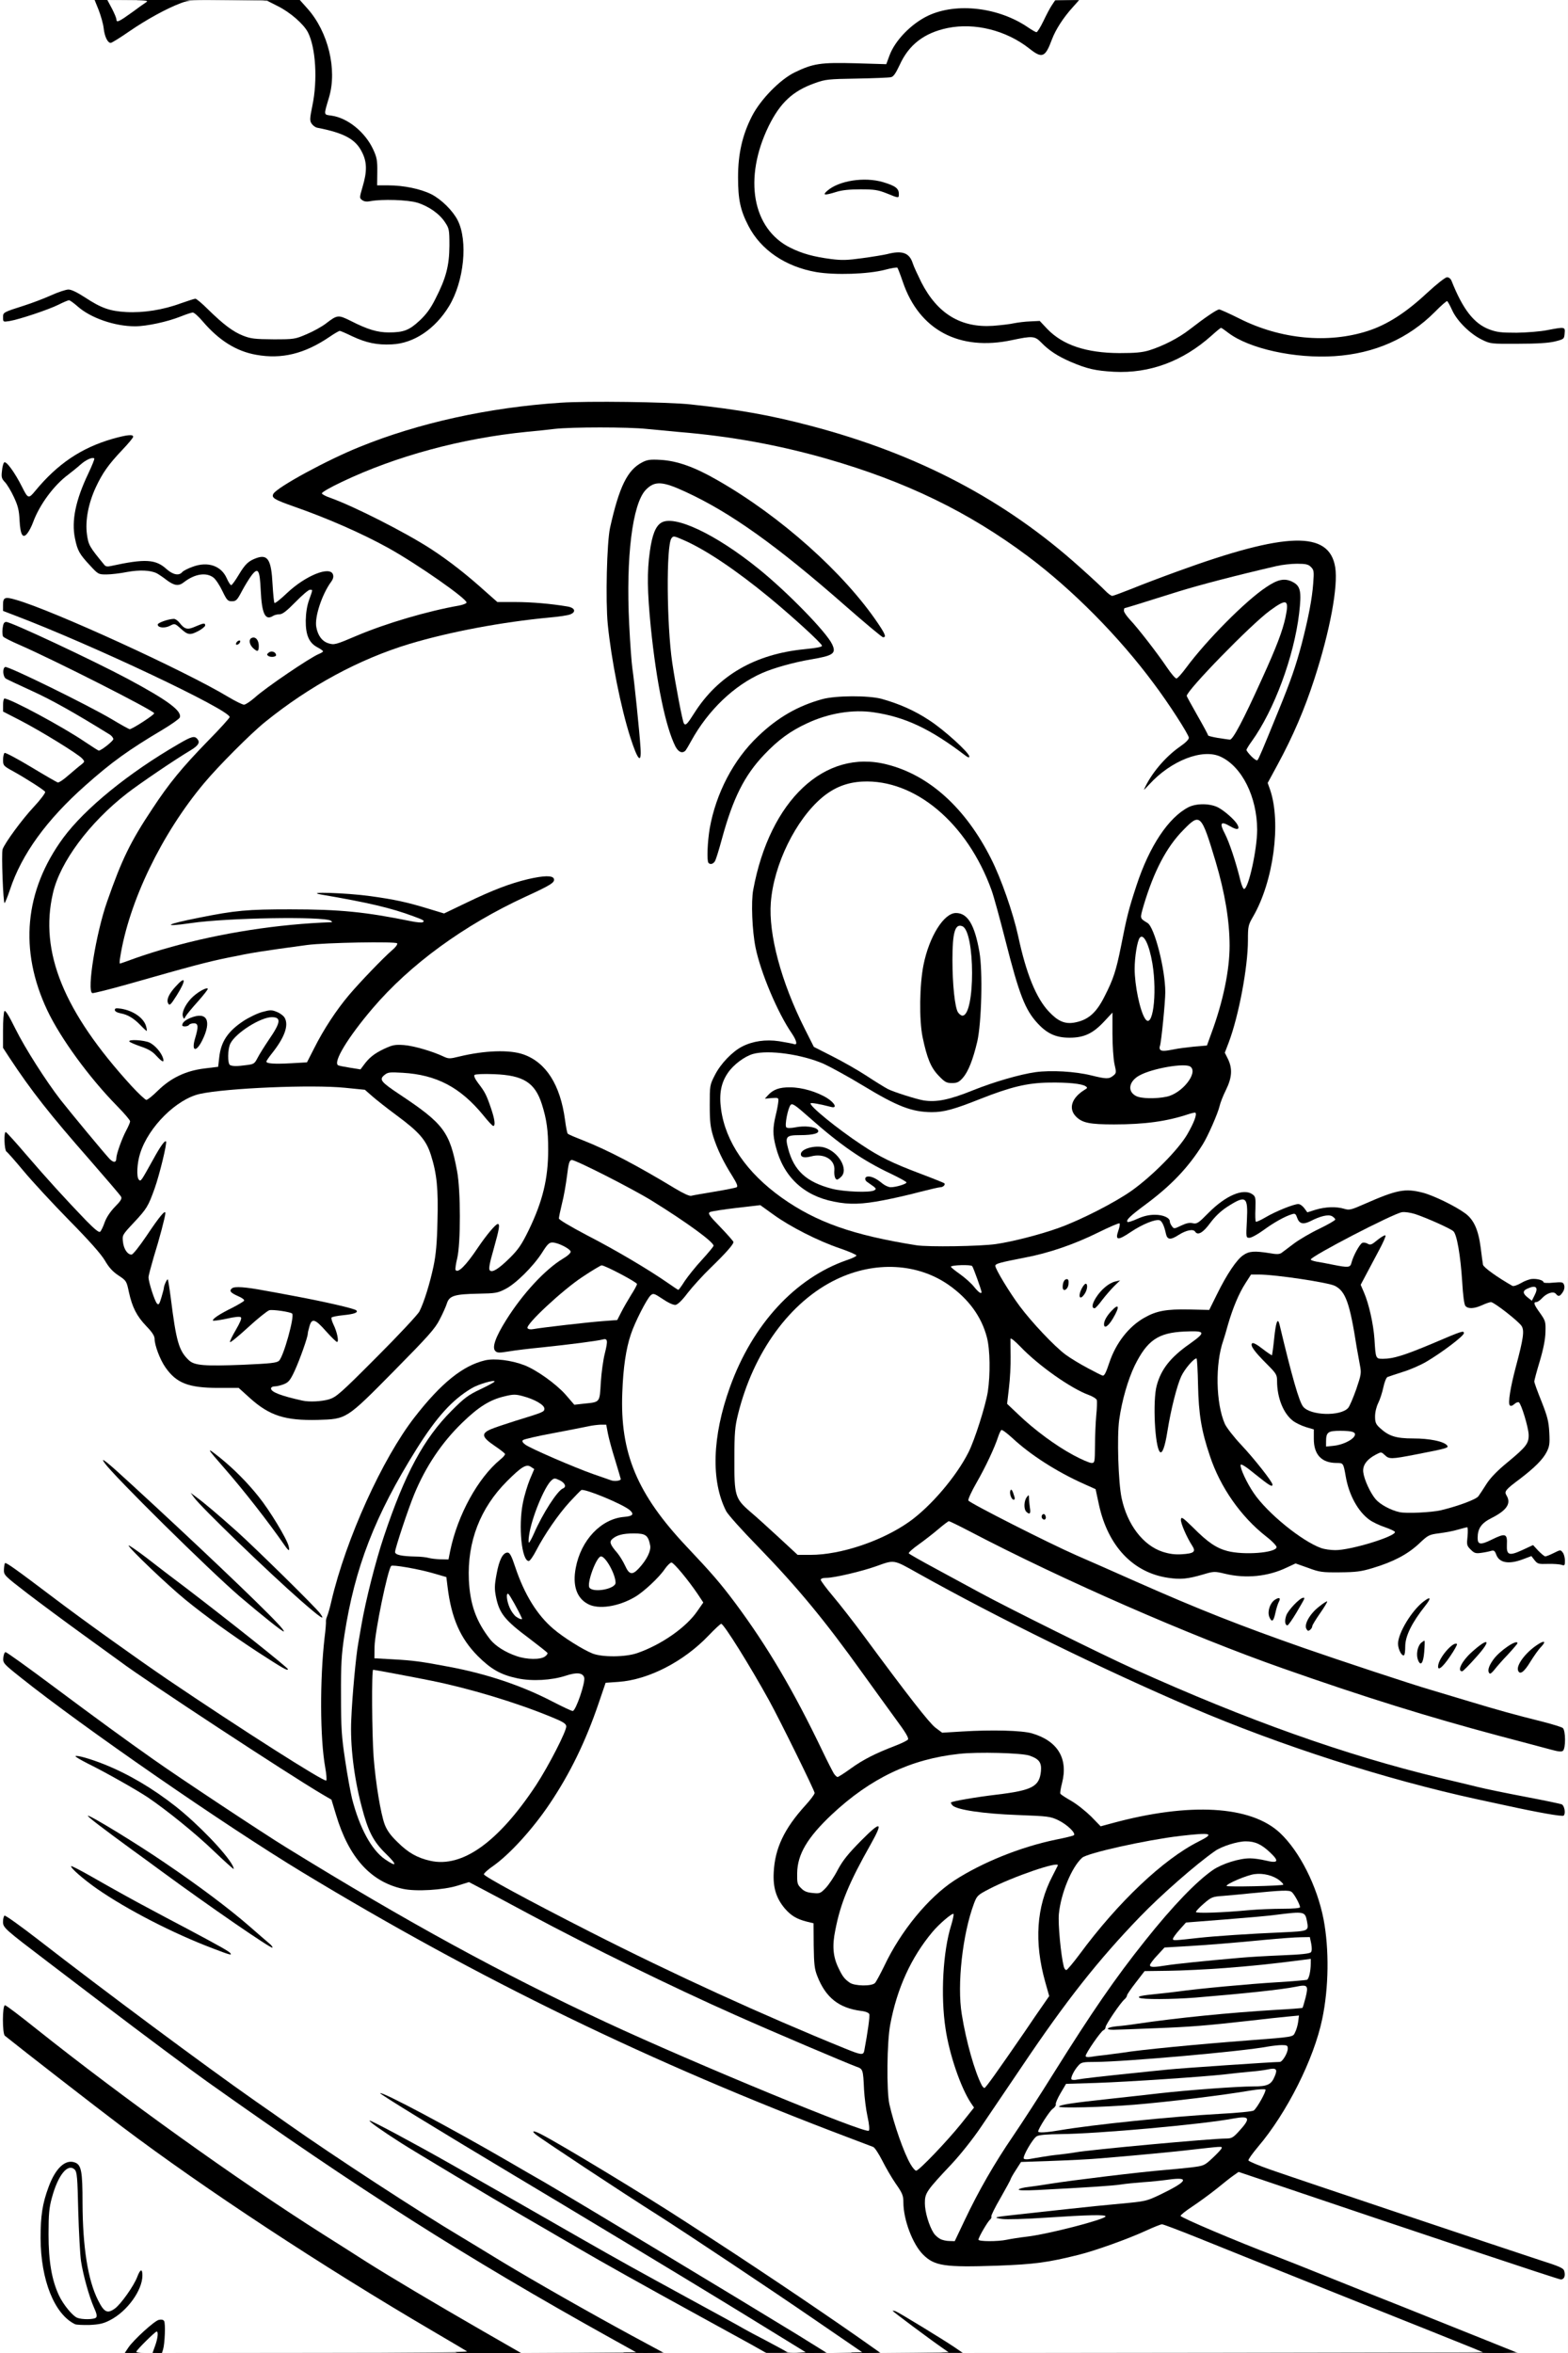 <?xml version="1.0" encoding="UTF-8"?>
<svg xmlns="http://www.w3.org/2000/svg" class="img-fluid" id="outputsvg" style="transform: none; transform-origin: 50% 50%; cursor: move;" width="1024" height="1536" viewBox="0 0 10240 15360">
  <rect x="0" y="0" width="10240" height="15360" fill="#808080" stroke="none"/>
  <g id="l7SZLmQb3z5Of4KS6dLMcI7" fill="rgb(0,0,0)" style="transform: none;">
    <g>
      <path id="pmlC7XTC4" d="M790 15337 c0 -27 89 -130 163 -189 41 -32 56 -38 97 -38 34 0 50 4 54 16 8 21 8 163 0 203 -6 31 -7 31 -70 31 -53 0 -64 -3 -64 -17 0 -15 -1 -15 -18 0 -14 13 -38 17 -90 17 -69 0 -72 -1 -72 -23z"></path>
      <path id="p1GUc5Z7tM" d="M2785 15242 c-749 -443 -1485 -928 -2020 -1331 -168 -126 -453 -348 -623 -483 -68 -54 -127 -98 -132 -98 -6 0 -10 -56 -10 -135 l0 -135 38 0 c34 0 58 16 228 153 275 219 599 463 1004 755 188 136 668 459 885 597 94 59 217 137 275 174 146 93 473 287 747 443 194 111 233 137 233 156 l0 22 -212 0 -213 0 -200 -118z"></path>
      <path id="pNfxQqDPI" d="M3950 15289 c-580 -329 -782 -447 -1115 -655 -497 -312 -928 -601 -1514 -1017 -99 -70 -431 -318 -679 -507 -112 -85 -245 -186 -295 -224 -51 -38 -149 -114 -219 -168 l-128 -99 0 -74 0 -75 36 0 c31 0 64 22 252 168 407 317 1077 814 1412 1049 47 32 146 102 220 154 279 197 849 569 1120 730 41 25 161 97 265 161 216 131 561 327 840 478 105 57 193 108 197 114 22 32 9 36 -129 36 l-138 -1 -125 -70z"></path>
      <path id="p7bCgdP7m" d="M4850 15321 c-36 -20 -195 -109 -355 -196 -299 -163 -593 -328 -750 -420 -104 -61 -314 -183 -395 -230 -313 -181 -789 -471 -907 -553 -57 -39 -63 -47 -63 -78 0 -83 52 -58 1020 495 157 90 346 198 420 241 250 143 384 217 610 340 124 68 245 134 270 148 76 43 30 8 -70 -53 -157 -96 -1037 -626 -1300 -783 -181 -108 -572 -345 -737 -446 -139 -85 -143 -89 -143 -122 0 -32 2 -34 34 -34 18 0 55 10 82 22 77 33 549 291 789 430 72 42 175 102 230 133 192 112 1149 687 1637 986 153 93 188 118 188 137 0 22 -2 22 -113 22 -75 0 -117 -4 -125 -12 -9 -9 -12 -9 -12 0 0 9 -33 12 -122 11 -123 -1 -123 -1 -188 -38z"></path>
      <path id="peHOxcccC" d="M5344 15209 c-238 -165 -788 -532 -1004 -671 -275 -177 -564 -366 -722 -473 -158 -107 -163 -111 -166 -147 -3 -37 -3 -38 33 -38 20 0 55 10 78 21 122 62 695 409 947 574 36 23 119 77 185 120 341 222 567 374 1003 676 46 31 62 49 62 66 0 22 -2 23 -98 23 l-99 0 -219 -151z"></path>
      <path id="pNBb0Rm7D" d="M6095 15337 c-284 -207 -295 -216 -295 -254 l0 -36 43 5 c31 4 84 31 197 100 244 149 260 160 260 186 0 21 -3 22 -87 21 -74 0 -93 -4 -118 -22z"></path>
      <path id="pyv4sYNuY" d="M9555 15345 c-24 -12 -881 -355 -1802 -722 l-163 -65 -102 45 c-128 56 -307 120 -413 146 -200 50 -288 62 -540 71 -379 15 -460 4 -536 -72 -69 -69 -129 -228 -129 -341 0 -44 -6 -60 -49 -121 -27 -39 -67 -108 -89 -152 -23 -45 -49 -85 -59 -89 -10 -4 -81 -31 -158 -60 -1532 -579 -2887 -1266 -4155 -2107 -107 -71 -175 -113 -150 -92 81 68 285 278 318 328 20 31 32 62 32 83 0 31 -2 33 -35 33 -32 0 -49 -13 -158 -116 -118 -114 -310 -269 -433 -352 -71 -47 -271 -160 -391 -221 -81 -40 -83 -42 -83 -78 l0 -36 58 6 c79 7 174 41 319 113 68 33 123 60 123 59 0 -1 -28 -22 -63 -45 -282 -197 -628 -449 -785 -574 l-112 -89 0 -74 0 -73 38 0 c33 1 72 27 332 221 261 196 475 352 665 486 155 109 721 484 865 573 1008 621 1704 985 2730 1427 300 130 998 408 1006 401 2 -2 -1 -20 -6 -39 -6 -19 -13 -81 -16 -139 -7 -143 -7 -144 -51 -159 -173 -63 -927 -394 -1258 -553 -442 -213 -647 -318 -1162 -595 l-83 -44 -82 20 c-100 26 -312 29 -397 6 -201 -53 -336 -208 -416 -478 l-30 -99 -60 -35 c-213 -125 -1111 -714 -1308 -858 -34 -25 -148 -107 -252 -183 -105 -75 -263 -193 -353 -261 l-162 -123 0 -74 0 -74 38 0 c32 0 57 15 177 106 455 345 777 572 1267 896 231 153 602 388 605 384 2 -2 -2 -50 -8 -107 -15 -141 -13 -566 3 -717 8 -68 11 -126 8 -130 -3 -4 -17 -14 -32 -22 -50 -28 -353 -306 -595 -545 -232 -229 -243 -242 -243 -277 0 -36 2 -38 31 -38 58 0 264 177 640 548 l225 222 18 -72 c111 -435 334 -927 545 -1198 171 -221 314 -336 459 -370 49 -11 52 -14 52 -44 0 -18 6 -54 14 -80 16 -53 108 -205 168 -278 22 -27 35 -48 29 -48 -5 0 -13 5 -16 10 -4 6 -30 23 -58 37 -47 25 -63 27 -167 29 -63 0 -134 6 -157 13 -35 10 -43 17 -54 49 -6 20 -28 69 -48 107 -30 59 -75 109 -296 333 -323 327 -305 316 -529 320 -249 6 -340 -22 -474 -142 l-73 -66 -133 0 c-195 0 -274 -31 -346 -135 -35 -50 -70 -144 -70 -185 0 -19 -16 -44 -54 -83 -63 -66 -92 -123 -114 -223 -15 -72 -17 -74 -68 -108 -38 -25 -63 -53 -89 -98 -25 -42 -101 -128 -234 -263 -108 -110 -241 -254 -296 -320 -55 -66 -106 -124 -112 -128 -9 -5 -13 -37 -13 -97 l0 -90 38 0 c35 0 42 6 169 153 124 146 420 467 428 467 3 0 16 -25 30 -55 14 -30 39 -65 55 -79 l29 -24 -196 -224 c-256 -292 -395 -469 -517 -659 l-36 -56 0 -162 0 -161 34 0 c34 0 35 1 98 128 62 125 198 339 294 462 134 172 297 361 304 354 4 -5 16 -34 25 -64 10 -30 26 -68 36 -84 l18 -30 -79 -80 c-249 -255 -456 -574 -524 -808 -68 -234 -56 -524 28 -737 120 -302 427 -599 902 -874 63 -37 90 -47 125 -47 25 0 50 5 57 12 10 10 24 0 67 -42 30 -30 55 -58 55 -62 0 -4 -42 -30 -92 -58 -139 -76 -568 -284 -568 -275 0 2 53 31 118 65 148 79 266 155 292 187 20 25 26 76 14 108 -4 8 -54 44 -113 79 -224 133 -333 212 -503 363 -254 225 -410 441 -492 678 -30 87 -32 90 -64 93 l-32 3 0 -224 0 -223 51 -75 c28 -41 83 -109 121 -152 39 -43 69 -80 67 -82 -10 -9 -224 -135 -231 -135 -4 0 -8 -36 -8 -80 l0 -80 36 0 c28 0 71 21 186 90 82 50 152 90 156 90 4 0 31 -22 61 -48 l54 -48 -139 -86 c-76 -47 -186 -111 -244 -141 l-105 -55 -3 -76 -3 -76 35 0 c59 0 360 153 535 272 67 46 75 49 98 37 22 -12 22 -14 6 -22 -10 -6 -90 -54 -178 -108 -129 -78 -386 -209 -478 -242 -14 -5 -17 -19 -17 -77 l0 -70 42 0 c34 0 97 27 325 140 156 78 328 167 382 199 l99 58 47 -29 48 -30 -94 -49 c-151 -80 -645 -323 -751 -369 l-98 -42 1 -164 0 -164 40 0 c56 0 126 21 318 97 316 124 948 424 1149 545 l82 49 58 -49 c46 -40 283 -204 357 -248 18 -10 17 -12 -3 -40 -29 -38 -46 -133 -39 -214 l6 -65 -40 48 c-33 38 -47 47 -73 47 -18 0 -37 5 -43 11 -5 5 -32 9 -59 7 -43 -3 -51 -7 -63 -33 -8 -16 -16 -73 -19 -128 -5 -112 -8 -112 -62 -9 l-35 67 -60 0 -60 0 -35 -70 c-19 -38 -47 -78 -62 -88 -23 -17 -31 -18 -57 -8 -16 7 -44 24 -62 37 -51 38 -123 34 -180 -9 -82 -63 -117 -70 -228 -48 -29 6 -91 11 -136 11 l-83 0 -56 -61 c-68 -73 -80 -96 -96 -177 -25 -123 0 -290 65 -436 15 -35 -36 3 -121 90 -65 66 -90 100 -123 171 -76 160 -75 158 -116 161 -54 5 -62 -8 -67 -101 -3 -66 -11 -96 -38 -155 -18 -39 -39 -77 -46 -83 -10 -8 -14 -39 -14 -110 l0 -99 34 0 c29 0 39 7 70 49 19 27 47 73 61 102 l27 52 60 -67 c77 -86 198 -178 291 -221 97 -46 237 -85 303 -85 l54 0 0 41 c0 38 -6 48 -73 118 -88 93 -128 149 -172 244 -43 92 -64 193 -54 262 5 42 16 64 52 108 24 30 46 60 48 66 3 9 27 8 93 -4 163 -28 260 -18 319 35 l33 29 55 -27 c45 -23 67 -27 134 -27 91 1 135 18 163 65 l18 28 23 -42 c34 -65 102 -106 173 -106 73 0 98 47 98 181 l0 91 55 -50 c30 -28 87 -67 126 -86 61 -31 82 -36 139 -36 75 0 80 4 80 69 0 23 -8 48 -20 64 -35 44 -80 152 -86 204 -5 36 -2 58 10 82 31 60 46 59 207 -7 181 -75 543 -182 617 -182 40 0 31 -17 -36 -67 -292 -216 -623 -390 -979 -514 -172 -61 -173 -61 -173 -114 0 -52 10 -61 164 -150 488 -279 1067 -443 1721 -486 185 -13 758 -6 905 11 322 35 525 72 785 140 700 184 1270 483 1760 924 72 65 142 131 157 147 l28 29 102 -41 c157 -63 461 -173 573 -207 268 -82 373 -102 529 -102 110 0 127 2 172 25 97 49 124 137 105 348 -19 204 -124 591 -228 837 -44 104 -164 348 -188 383 -10 15 -10 29 4 75 12 44 16 100 15 247 0 172 -3 200 -27 295 -32 127 -74 237 -116 308 -29 49 -31 59 -31 150 0 167 -61 501 -118 649 -17 41 -17 52 -6 78 7 17 13 64 14 106 0 67 -4 85 -34 145 -19 38 -37 85 -41 104 -10 45 -76 197 -111 252 -84 133 -217 279 -328 358 l-49 35 64 5 c73 6 86 12 99 46 8 21 13 22 35 14 15 -6 42 -10 60 -10 29 0 45 -11 102 -68 90 -90 172 -132 257 -132 91 0 106 14 106 100 l0 69 33 -19 c108 -64 252 -90 280 -50 12 18 18 19 43 10 16 -6 78 -10 139 -9 l110 2 100 -45 c128 -58 164 -68 254 -68 95 0 173 21 280 75 175 88 209 132 231 300 6 50 13 99 15 111 3 13 36 41 87 73 82 52 82 53 115 37 53 -25 123 -30 167 -12 21 9 65 16 97 16 l59 0 0 64 c0 78 -12 91 -75 84 -37 -5 -47 -2 -66 18 l-21 23 23 33 c21 29 24 44 24 128 -1 78 -7 115 -35 209 l-33 114 17 46 c71 184 76 203 76 309 0 148 -25 188 -197 318 l-73 55 0 60 c0 72 -15 91 -109 139 -37 18 -66 41 -73 55 -16 35 -4 41 35 16 48 -29 122 -29 138 0 6 12 9 37 7 55 -5 40 0 41 52 14 60 -31 113 -27 144 10 24 30 26 30 50 15 15 -10 40 -15 68 -13 l43 3 3 78 3 77 -113 -6 c-78 -5 -118 -11 -130 -21 -14 -12 -23 -13 -49 -4 -42 14 -141 14 -174 -1 -14 -6 -28 -21 -31 -32 -4 -19 -11 -21 -74 -18 -63 3 -72 1 -95 -22 -20 -20 -25 -35 -25 -77 0 -50 -1 -51 -26 -45 -14 4 -57 11 -95 15 -67 9 -72 12 -134 70 -74 68 -164 116 -300 157 -81 25 -106 28 -245 28 -139 1 -162 -1 -221 -23 l-65 -23 -40 20 c-73 37 -155 52 -280 51 -66 0 -139 -6 -164 -13 -38 -10 -53 -9 -96 5 -74 24 -187 33 -277 20 -236 -33 -400 -203 -459 -476 l-22 -100 -136 -68 c-161 -79 -296 -166 -380 -243 -33 -31 -60 -51 -60 -44 0 23 -81 202 -131 289 -45 80 -48 87 -31 99 28 22 548 281 677 337 66 29 239 105 385 170 409 181 678 287 1095 433 224 79 711 239 825 272 41 12 140 42 220 67 156 48 419 120 540 148 118 28 111 19 108 143 l-3 107 -31 3 c-39 4 -555 -131 -934 -244 -972 -290 -1851 -638 -2771 -1098 l-296 -148 -100 78 -101 78 47 27 c25 14 111 61 191 104 914 490 1566 787 2275 1037 300 107 625 203 915 273 85 20 198 47 250 60 52 13 194 42 315 65 121 23 226 44 233 46 8 2 12 26 12 74 l0 70 -35 0 c-32 0 -230 -36 -400 -74 -38 -8 -124 -27 -190 -41 -750 -163 -1511 -426 -2330 -805 -416 -193 -996 -487 -1325 -672 l-124 -70 -100 32 c-54 18 -147 42 -205 54 l-107 21 63 75 c35 41 116 146 181 234 295 399 430 572 471 603 42 33 46 33 105 26 33 -4 151 -7 261 -7 177 0 208 2 270 22 139 43 193 107 202 239 3 43 1 97 -5 120 l-10 42 66 38 c36 21 91 64 122 95 55 56 58 57 91 47 72 -21 319 -68 419 -80 127 -14 354 -7 460 16 100 21 208 73 269 130 93 87 183 236 238 395 107 304 100 740 -17 1075 -67 194 -214 456 -343 613 -32 40 -58 74 -56 75 19 10 1593 539 1867 627 l162 53 0 68 0 69 -47 0 c-46 0 -756 -232 -1762 -576 l-334 -115 -36 30 c-37 31 -207 161 -256 195 l-27 19 143 59 c79 33 218 89 309 125 278 109 1187 471 1325 527 72 29 180 73 240 97 109 43 125 52 125 77 0 18 -324 16 -365 -3z m-3285 -882 c90 -190 194 -371 315 -548 56 -82 176 -267 265 -410 340 -543 616 -921 849 -1159 101 -105 103 -107 31 -45 -335 287 -655 668 -1030 1224 -93 138 -211 312 -262 387 -53 79 -136 183 -193 244 -139 148 -175 194 -175 226 0 30 35 130 58 166 13 20 56 51 72 51 3 1 34 -61 70 -136z m279 127 c31 -5 103 -17 161 -25 58 -9 146 -27 195 -40 l90 -25 -85 6 c-47 3 -159 7 -250 9 l-165 5 -22 31 c-13 18 -23 36 -23 40 0 12 31 11 99 -1z m136 -170 c118 -16 431 -49 605 -65 153 -14 170 -18 235 -50 l70 -35 -90 5 c-49 3 -119 10 -155 15 -70 10 -310 26 -567 36 l-161 7 -4 -23 c-2 -18 -10 -10 -40 42 -21 36 -38 68 -38 71 0 9 61 8 145 -3z m145 -195 c144 -23 587 -76 750 -90 216 -17 257 -26 287 -57 24 -26 25 -30 8 -25 -11 3 -51 8 -90 12 -38 3 -99 10 -135 15 -118 17 -441 42 -699 54 l-255 11 -34 54 -34 54 58 -7 c33 -4 97 -13 144 -21z m-763 -187 c39 -40 109 -119 156 -175 l85 -103 -40 -81 c-53 -107 -103 -273 -124 -406 -22 -147 -22 -425 0 -562 9 -57 15 -105 13 -107 -5 -5 -69 74 -120 149 -88 128 -159 309 -193 492 -23 121 -24 383 -1 480 31 139 124 385 144 385 5 0 41 -33 80 -72z m817 -3 c69 -9 132 -18 138 -20 29 -10 872 -85 952 -85 35 0 48 -6 77 -36 32 -34 33 -35 9 -30 -112 27 -820 90 -1115 100 -71 2 -138 8 -148 11 -10 4 -27 25 -38 47 -11 22 -16 37 -11 34 5 -3 66 -12 136 -21z m231 -189 c288 -37 579 -64 820 -77 l210 -11 28 -31 c38 -44 35 -51 -20 -43 -396 60 -715 91 -1033 102 -113 3 -213 11 -222 16 -16 8 -48 57 -48 74 0 3 15 4 33 1 17 -3 122 -17 232 -31z m110 -176 c99 -11 241 -26 315 -35 196 -22 511 -45 612 -45 77 0 90 -3 114 -23 l27 -24 -79 9 c-43 4 -122 12 -174 18 -165 18 -646 50 -850 56 l-196 7 -23 35 -23 35 48 -7 c27 -3 130 -15 229 -26z m-743 -175 c19 -27 84 -122 143 -210 60 -88 126 -183 147 -212 l37 -51 -25 -99 c-19 -73 -27 -135 -31 -243 -7 -175 5 -264 51 -378 26 -65 30 -82 17 -77 -9 4 -45 18 -81 30 -117 42 -174 66 -252 107 -73 38 -78 43 -97 93 -74 196 -108 485 -80 667 28 181 109 454 128 431 4 -4 23 -30 43 -58z m768 20 c69 -8 179 -20 245 -25 66 -6 134 -12 150 -15 17 -3 179 -14 360 -25 311 -19 331 -22 348 -42 10 -11 16 -22 14 -24 -2 -2 -28 1 -58 6 -76 15 -370 47 -594 65 -349 29 -439 34 -531 35 -81 0 -93 2 -112 23 l-22 23 38 -3 c20 -2 93 -10 162 -18z m50 -146 c160 -23 739 -78 1012 -95 101 -6 112 -11 123 -55 6 -24 4 -26 -17 -23 -30 4 -360 40 -503 54 -102 11 -495 29 -627 30 -57 0 -58 0 -93 48 -19 26 -35 50 -35 54 0 7 18 5 140 -13z m-1680 -41 c1 -18 7 -61 14 -96 10 -47 11 -64 2 -66 -6 -2 -40 -9 -76 -15 -112 -21 -188 -81 -236 -186 -33 -72 -44 -139 -44 -271 l0 -113 -37 -7 c-92 -16 -166 -84 -204 -183 -18 -48 -20 -72 -16 -171 3 -81 10 -135 25 -181 26 -80 97 -191 176 -276 l57 -62 -129 -258 c-165 -330 -249 -480 -406 -728 l-38 -61 -62 64 c-152 159 -387 277 -576 291 l-85 6 -46 135 c-85 249 -186 457 -320 656 -103 153 -265 335 -348 389 -22 15 -41 31 -41 36 0 25 954 508 1505 761 299 138 844 367 873 368 7 0 12 -13 12 -32z m1779 -149 c42 -5 126 -16 186 -24 151 -20 515 -53 719 -65 93 -5 170 -11 171 -12 5 -7 25 -71 23 -74 -2 -1 -73 6 -158 17 -315 37 -594 59 -769 59 -150 0 -171 -3 -171 -29 0 -12 -3 -11 -13 5 -6 12 -31 47 -54 77 -47 61 -52 72 -26 63 9 -4 50 -11 92 -17z m261 -209 c144 -19 466 -49 648 -60 101 -6 190 -14 198 -17 8 -3 14 -13 14 -23 0 -10 3 -26 6 -34 4 -11 2 -15 -7 -11 -48 17 -567 62 -863 74 l-160 6 -32 46 -33 45 77 -8 c42 -4 111 -12 152 -18z m-1976 -55 c8 -8 35 -59 61 -112 108 -228 287 -446 458 -558 174 -113 405 -208 632 -259 59 -14 109 -27 112 -29 9 -9 -81 -55 -127 -66 -25 -5 -128 -12 -230 -15 -187 -6 -365 -31 -396 -57 -8 -6 -14 -28 -14 -49 0 -36 1 -37 53 -48 28 -7 86 -16 127 -22 341 -43 363 -50 393 -111 21 -44 15 -63 -27 -83 -56 -26 -118 -36 -241 -36 -413 0 -720 121 -1023 405 -188 177 -272 351 -202 419 43 41 63 41 103 0 19 -20 55 -73 78 -118 33 -62 69 -107 149 -188 97 -99 108 -108 143 -108 l37 0 0 48 c0 38 -9 63 -46 127 -88 154 -168 322 -209 440 -3 11 -15 62 -26 113 -15 74 -17 103 -9 138 10 45 38 105 62 134 39 48 111 65 142 35z m2071 -135 c66 -5 161 -15 210 -21 50 -6 196 -16 325 -23 l235 -11 0 -25 c0 -30 13 -29 -235 -6 -220 20 -382 33 -533 42 -94 5 -122 10 -142 26 -31 24 -32 42 -2 34 12 -3 77 -10 142 -16z m-552 -283 c136 -161 303 -314 477 -436 47 -33 66 -51 50 -47 -14 3 -47 8 -75 11 -155 19 -530 108 -558 132 -42 38 -89 122 -118 213 -36 109 -41 192 -20 333 l13 88 67 -89 c36 -48 110 -141 164 -205z m699 113 c57 -5 214 -14 351 -21 254 -13 256 -13 241 -53 -7 -19 -49 -21 -139 -6 -33 5 -177 18 -320 30 -254 20 -261 21 -285 46 l-25 26 37 -6 c20 -4 83 -11 140 -16z m402 -179 l139 -6 -24 -27 -24 -28 -95 10 c-52 6 -153 15 -224 20 -106 9 -133 14 -155 32 l-26 21 135 -8 c74 -4 198 -10 274 -14z m-52 -162 c-15 -5 -36 -6 -55 0 -29 8 -27 9 23 9 44 1 50 -1 32 -9z m-230 -150 c40 -10 105 -19 143 -19 l70 -1 -23 -19 c-13 -11 -38 -22 -56 -25 -41 -8 -144 26 -202 66 -46 32 -73 62 -31 34 15 -9 59 -25 99 -36z m-5032 -22 c150 -62 318 -227 480 -473 64 -97 196 -342 188 -349 -9 -10 -296 -117 -411 -154 -193 -63 -413 -115 -677 -161 -36 -6 -75 -14 -87 -17 l-23 -5 0 183 c0 223 14 412 41 579 33 195 63 254 173 339 103 80 214 100 316 58z m2565 -603 c57 -40 196 -107 277 -133 21 -7 40 -16 42 -20 3 -4 -29 -55 -72 -113 -42 -58 -131 -181 -197 -273 -249 -348 -426 -562 -688 -832 -102 -104 -194 -207 -205 -229 -38 -74 -62 -173 -68 -282 -28 -480 228 -1030 598 -1283 65 -44 228 -129 249 -129 8 0 -32 -18 -88 -40 -134 -50 -278 -126 -380 -199 l-81 -59 -125 16 -126 16 65 68 c56 60 64 73 64 107 0 46 -18 70 -148 196 -52 50 -119 124 -151 165 l-57 75 -54 3 c-46 3 -59 -1 -95 -27 l-43 -31 -15 23 c-29 45 -86 166 -107 228 -51 150 -71 402 -46 568 43 283 153 485 411 758 167 177 218 236 317 368 213 286 380 571 578 982 39 83 67 130 74 126 6 -4 38 -26 71 -49z m-3271 -564 c10 -107 21 -213 26 -235 4 -22 13 -71 20 -110 14 -88 33 -174 76 -340 48 -188 48 -189 8 -85 -86 227 -150 565 -159 845 -7 214 8 175 29 -75z m1474 111 c13 -40 21 -75 18 -78 -3 -3 -32 2 -65 11 -32 9 -95 19 -140 23 l-81 6 113 57 c61 31 116 56 121 55 6 -1 21 -34 34 -74z m-690 -220 c-93 -103 -153 -249 -175 -431 l-8 -65 -80 -23 c-44 -13 -113 -29 -153 -36 l-72 -13 -11 41 c-5 23 -14 55 -19 71 -18 60 -70 331 -72 380 l-3 50 125 7 c69 4 157 12 195 18 123 21 280 51 284 56 2 2 13 4 24 4 15 0 7 -13 -35 -59z m437 -32 c-4 -6 -48 -41 -98 -78 -135 -100 -174 -150 -197 -250 -23 -96 4 -296 45 -341 25 -28 103 -28 113 -1 4 11 5 -42 4 -118 -4 -148 12 -266 49 -349 l18 -43 -52 45 c-193 164 -310 430 -294 662 12 176 105 357 215 421 80 47 216 83 197 52z m628 -28 c142 -49 312 -163 377 -253 17 -23 30 -45 30 -49 0 -4 -34 -53 -76 -108 l-76 -101 -28 37 c-68 94 -182 179 -287 214 -90 30 -233 25 -281 -9 -46 -34 -65 -76 -70 -162 -12 -213 100 -396 275 -450 l54 -17 -63 -28 c-35 -16 -88 -38 -118 -50 l-56 -22 -67 76 c-78 87 -170 222 -218 317 l-32 66 -48 -4 c-58 -4 -58 -7 5 127 51 107 116 195 190 258 61 53 191 135 251 160 56 23 168 22 238 -2z m-184 -422 c17 -6 31 -16 31 -22 0 -17 -41 -97 -49 -97 -11 0 -51 111 -45 122 7 11 25 10 63 -3z m225 -172 c40 -58 43 -73 20 -105 -18 -27 -76 -30 -130 -7 l-36 15 29 34 c17 18 39 52 49 74 10 23 22 42 25 42 4 0 23 -24 43 -53z m-1264 -73 c42 -202 158 -433 276 -548 l51 -50 -54 -39 c-52 -37 -53 -39 -53 -88 0 -50 0 -50 46 -69 37 -16 172 -60 304 -99 24 -7 23 -9 -20 -31 -32 -17 -62 -24 -105 -25 -91 0 -173 45 -301 168 -137 131 -242 287 -319 472 -40 96 -116 327 -110 333 2 2 52 8 110 12 58 4 109 10 112 14 4 3 17 6 29 6 19 0 24 -8 34 -56z m2535 5 c174 -37 336 -105 464 -196 150 -107 320 -311 396 -476 42 -92 101 -282 115 -372 44 -279 -38 -485 -253 -636 -77 -54 -146 -83 -249 -104 -95 -20 -165 -19 -261 6 -376 95 -690 461 -808 944 -18 73 -22 121 -23 255 -1 209 7 234 102 317 37 31 122 108 189 170 l122 113 54 0 c29 0 98 -9 152 -21z m2280 15 c20 -5 20 -7 -12 -71 -25 -50 -33 -78 -33 -119 l0 -54 34 0 c29 0 45 11 108 73 138 136 223 175 366 164 41 -3 77 -8 80 -12 3 -3 -12 -20 -34 -37 -61 -49 -173 -168 -214 -228 -143 -210 -215 -445 -227 -732 -5 -116 -9 -146 -18 -138 -35 29 -89 213 -120 410 -22 133 -26 140 -75 140 -36 0 -40 -3 -51 -37 -17 -56 -24 -375 -9 -443 24 -105 88 -195 198 -273 52 -37 40 -44 -42 -27 -69 14 -137 57 -176 112 -74 102 -135 275 -161 457 -15 105 -7 338 15 446 37 177 140 313 269 354 70 22 74 23 102 15z m1095 -44 c41 -11 106 -30 143 -42 l68 -22 -46 -17 c-117 -44 -198 -158 -226 -318 -16 -91 -16 -91 -60 -91 -98 0 -149 -54 -149 -157 l0 -62 -51 -15 c-29 -9 -67 -27 -85 -41 -63 -48 -104 -151 -104 -259 0 -41 -5 -49 -80 -125 -81 -83 -94 -106 -88 -157 3 -25 8 -29 37 -32 23 -2 43 3 62 17 16 12 32 21 37 21 5 0 12 -36 15 -81 4 -44 9 -84 12 -90 4 -5 22 -9 40 -9 29 0 36 4 41 28 80 335 128 502 154 535 40 51 174 59 226 14 13 -13 37 -59 55 -107 30 -83 30 -87 19 -170 -41 -309 -81 -430 -156 -468 -24 -13 -214 -45 -368 -63 l-109 -12 -24 29 c-37 47 -90 162 -123 269 -17 55 -35 114 -40 130 -40 129 -49 248 -25 369 21 113 45 156 140 257 47 50 113 127 146 171 48 65 59 87 59 119 0 39 0 39 -39 39 -28 0 -49 -8 -70 -26 -39 -32 -39 -24 -2 29 51 75 222 229 311 281 140 83 163 87 280 56z m555 -241 c102 -21 235 -70 250 -92 9 -12 34 -51 57 -85 28 -44 68 -85 129 -133 100 -79 139 -122 139 -152 0 -11 -10 -51 -22 -88 l-22 -68 -40 -3 -41 -3 2 -79 c2 -52 16 -128 40 -220 20 -78 38 -158 41 -179 5 -45 -3 -56 -103 -133 l-72 -54 -36 15 c-48 20 -140 20 -157 0 -8 -9 -16 -70 -21 -158 -11 -172 -35 -311 -58 -330 -19 -17 -159 -81 -235 -107 l-54 -18 -118 55 c-66 31 -128 62 -139 69 -19 13 -18 14 7 14 15 0 40 -11 56 -25 20 -17 42 -25 66 -25 35 0 36 1 36 41 0 32 -16 71 -74 177 l-75 137 24 71 c29 86 55 227 55 303 0 83 5 87 82 69 34 -9 140 -49 233 -89 101 -43 189 -74 218 -77 l47 -5 0 46 0 45 -88 65 c-126 94 -215 144 -312 173 -47 15 -91 30 -99 33 -8 4 -20 34 -27 68 -7 33 -22 79 -34 103 -30 59 -21 82 47 128 56 37 57 37 187 43 183 9 226 25 226 85 0 38 10 35 -211 78 -141 27 -243 33 -254 16 -10 -15 -21 -12 -54 16 -37 31 -38 53 -7 119 32 69 68 110 123 136 82 40 160 44 288 18z m-5392 -276 c-13 -43 -31 -109 -39 -147 -8 -39 -16 -71 -18 -73 -1 -2 -25 2 -52 7 -27 6 -127 25 -222 43 l-173 33 153 67 c127 56 345 142 369 146 4 1 -4 -34 -18 -76z m3141 -224 l6 -175 -49 -18 c-98 -35 -300 -171 -414 -279 l-37 -34 -1 101 c0 55 -4 127 -8 159 l-7 58 71 67 c100 96 225 188 334 249 52 29 96 51 97 50 0 -1 4 -81 8 -178z m1634 60 c32 -12 27 -19 -13 -19 -25 0 -37 6 -46 21 -11 22 -6 22 59 -2z m-4893 -268 c18 -7 21 -23 31 -142 6 -74 15 -146 19 -161 7 -27 5 -28 -26 -28 -19 0 -61 4 -94 10 -33 5 -134 16 -225 25 -91 9 -178 20 -195 25 l-30 8 27 1 c80 3 265 115 348 211 46 53 56 60 88 59 21 0 46 -4 57 -8z m-1747 -16 c48 -15 73 -36 313 -277 143 -143 268 -277 278 -297 66 -131 111 -344 118 -558 6 -180 -5 -284 -43 -404 -31 -97 -76 -149 -225 -259 -61 -45 -132 -101 -158 -124 l-48 -42 -129 -14 c-201 -20 -722 4 -889 41 -121 27 -287 169 -352 300 -52 105 -48 120 7 32 50 -81 52 -83 91 -83 37 0 39 2 39 31 0 79 -78 358 -125 450 -8 15 -49 64 -90 108 -62 66 -73 84 -67 101 4 12 12 20 17 19 6 -2 41 -48 79 -103 92 -135 103 -146 143 -146 32 0 33 1 33 41 0 44 -33 183 -78 325 -25 80 -27 95 -17 130 12 40 15 38 32 -21 8 -25 15 -31 45 -33 40 -3 40 -4 53 123 35 324 81 423 198 435 29 3 137 2 241 -2 157 -6 192 -10 207 -24 20 -18 64 -144 75 -213 7 -42 8 -41 -58 -55 -30 -7 -40 0 -187 136 -70 65 -90 78 -117 78 -33 0 -34 -1 -34 -41 0 -25 9 -55 21 -76 12 -19 19 -36 16 -39 -2 -3 -24 0 -48 5 -24 6 -56 11 -71 11 -26 0 -28 -3 -28 -39 0 -44 14 -58 100 -101 58 -29 57 -28 32 -46 -26 -18 -30 -75 -7 -94 19 -16 161 -8 275 14 41 8 127 24 190 36 180 33 248 48 368 80 43 11 43 11 40 53 l-3 42 -72 8 c-67 8 -72 10 -62 28 5 11 12 48 16 84 l6 65 -41 0 c-37 0 -45 -5 -95 -61 l-55 -62 -7 44 c-11 63 -50 180 -90 266 -27 58 -41 76 -65 87 l-32 13 44 12 c129 34 149 36 216 16z m5094 -233 c37 -124 128 -243 231 -300 79 -45 137 -56 289 -56 l138 -1 49 -100 c63 -128 128 -224 172 -254 32 -22 40 -23 145 -18 102 6 113 4 129 -13 10 -11 47 -39 82 -62 l64 -43 -30 -8 c-17 -4 -31 -11 -31 -15 0 -4 -4 -13 -9 -20 -11 -18 -66 10 -161 79 -60 44 -73 49 -119 49 l-52 0 2 -115 c1 -64 -1 -118 -3 -121 -3 -2 -32 14 -66 35 -40 26 -77 62 -109 106 l-48 66 -65 -4 c-57 -3 -71 -1 -100 19 -23 16 -49 24 -77 24 -46 0 -53 -8 -67 -70 -11 -48 -19 -53 -62 -35 -21 8 -69 36 -105 61 -55 38 -73 45 -105 42 -36 -3 -39 -6 -42 -35 l-3 -32 -97 45 c-172 80 -367 139 -538 163 -36 6 -68 12 -71 15 -8 7 69 133 138 225 77 104 226 261 297 313 46 34 189 118 202 118 3 0 13 -26 22 -58z m-3522 -257 c69 -7 167 -17 218 -21 l93 -7 29 -56 c16 -31 41 -75 55 -98 l26 -42 -90 -45 -89 -45 -104 69 c-119 78 -316 259 -283 259 11 1 76 -6 145 -14z m755 -287 c10 -18 52 -70 92 -115 l72 -81 -42 -35 c-122 -99 -375 -255 -623 -383 l-200 -104 -12 100 c-7 55 -19 129 -28 165 -9 36 -15 67 -13 69 2 1 84 44 182 95 166 85 362 200 488 285 30 20 56 36 59 36 3 0 14 -15 25 -32z m-811 -133 c26 -18 27 -20 10 -32 -27 -20 -38 -16 -58 20 -11 17 -33 50 -50 72 l-31 40 50 -41 c28 -22 63 -49 79 -59z m5187 -42 c10 -24 17 -43 14 -43 -10 0 -174 95 -170 98 2 2 30 9 62 16 55 11 58 10 66 -9 5 -11 17 -39 28 -62z m-5507 16 c95 -102 195 -335 226 -522 30 -186 -10 -427 -86 -515 -45 -52 -118 -83 -216 -90 -43 -2 -78 -2 -78 1 0 3 11 22 24 42 36 52 76 181 76 243 l0 52 -39 0 c-36 0 -43 -5 -96 -70 -97 -119 -207 -201 -320 -240 -82 -28 -217 -47 -247 -33 -21 9 -16 14 81 78 128 82 227 160 274 216 41 48 77 147 100 279 19 108 29 353 19 492 -4 59 -4 104 -1 100 3 -4 30 -42 59 -86 84 -125 115 -156 161 -156 l39 0 0 48 c0 26 -11 86 -24 135 -14 48 -21 87 -16 87 4 0 33 -28 64 -61z m3161 -78 c206 -30 433 -104 650 -211 180 -90 303 -178 441 -315 98 -98 195 -227 181 -241 -3 -3 -31 2 -63 10 -97 24 -229 36 -409 36 -189 0 -235 -9 -277 -50 -25 -25 -28 -36 -28 -93 0 -49 5 -70 20 -90 29 -36 15 -41 -115 -40 -135 1 -243 27 -444 107 -182 73 -236 86 -346 86 -163 -1 -241 -29 -480 -174 -99 -60 -215 -124 -257 -142 -105 -45 -263 -78 -343 -71 -150 12 -269 136 -267 280 2 155 120 375 269 505 265 229 523 334 1008 411 76 12 354 7 460 -8z m-1841 -342 c66 -11 122 -21 123 -23 2 -1 -17 -38 -42 -82 -92 -160 -118 -269 -113 -460 3 -126 5 -134 37 -197 37 -73 113 -152 177 -185 60 -30 142 -45 232 -41 45 2 82 4 82 3 0 -1 -25 -46 -55 -101 -192 -350 -241 -684 -154 -1040 16 -62 89 -235 130 -304 47 -81 132 -183 200 -239 117 -98 239 -140 400 -140 338 1 649 232 851 635 66 130 144 354 177 505 56 260 124 422 215 508 66 63 95 68 166 32 49 -26 82 -64 123 -145 58 -113 76 -169 108 -329 38 -194 51 -244 101 -396 84 -256 209 -444 340 -511 28 -14 58 -19 124 -19 105 0 152 20 220 92 41 44 45 52 42 91 -3 40 -5 42 -36 45 -27 3 -32 7 -26 20 17 43 64 198 64 217 1 18 2 18 10 3 17 -29 50 -208 50 -272 0 -71 -27 -180 -63 -260 -33 -70 -114 -158 -175 -186 -41 -19 -52 -21 -98 -11 -93 18 -227 102 -308 191 -27 30 -44 40 -66 40 -27 0 -30 -3 -30 -33 0 -74 124 -239 231 -309 27 -17 49 -33 49 -35 0 -10 -179 -276 -234 -348 -171 -224 -447 -516 -636 -672 -446 -368 -893 -600 -1480 -768 -315 -90 -626 -147 -965 -175 -66 -6 -161 -15 -212 -20 -119 -13 -431 -13 -542 0 -47 6 -129 14 -181 19 -411 41 -863 161 -1193 319 l-99 47 94 39 c142 59 449 219 572 300 119 77 234 167 357 278 l77 68 117 0 c107 0 232 11 340 29 39 6 40 7 43 54 3 44 1 48 -25 58 -15 6 -75 15 -133 20 -310 29 -651 93 -915 172 -330 100 -652 274 -945 511 -95 77 -304 287 -396 397 -262 312 -451 689 -538 1071 l-6 26 53 -20 c148 -56 525 -149 742 -182 17 -2 -33 -2 -110 1 -77 2 -182 11 -234 19 -52 8 -118 14 -148 14 l-53 0 0 -34 c0 -29 4 -34 27 -39 16 -3 73 -15 128 -27 211 -46 345 -61 586 -67 153 -4 282 -1 368 7 73 6 135 10 137 7 4 -4 -163 -35 -243 -44 -41 -5 -43 -7 -43 -38 0 -19 6 -35 14 -38 23 -9 332 10 442 27 121 19 210 39 325 73 l85 25 110 -55 c235 -117 439 -180 567 -175 l72 3 3 46 c4 56 8 53 -196 148 -236 109 -456 243 -639 389 -230 184 -436 411 -547 604 l-27 47 46 7 c42 6 48 4 63 -17 30 -43 66 -71 130 -102 59 -28 69 -29 160 -25 79 4 117 11 205 42 68 24 117 36 130 32 53 -16 220 -35 302 -36 146 0 226 29 306 111 75 77 119 190 146 373 l8 59 115 47 c181 73 366 170 580 304 41 25 76 46 78 46 3 0 59 -9 126 -21z m1581 -622 l70 -21 -74 -6 c-72 -5 -74 -6 -116 -53 -79 -87 -115 -241 -115 -498 0 -283 49 -465 156 -576 40 -42 42 -43 107 -43 56 0 70 4 96 25 37 32 66 108 87 228 23 133 15 526 -14 647 -28 120 -59 196 -96 238 -24 27 -26 34 -11 28 153 -63 321 -112 433 -127 106 -14 309 -6 398 17 35 8 74 14 86 12 20 -3 23 -8 20 -38 -1 -19 -5 -81 -8 -136 l-6 -101 -49 33 c-61 40 -142 58 -232 51 -86 -7 -143 -34 -200 -96 -82 -88 -121 -187 -212 -546 -73 -290 -98 -361 -171 -505 -162 -319 -485 -550 -735 -527 -161 14 -323 152 -435 370 -78 151 -115 264 -129 393 -18 167 73 496 220 789 l60 119 120 61 c66 33 166 90 223 127 131 86 159 100 262 131 136 41 143 41 265 4z m1376 2 c41 -9 63 -22 105 -63 81 -78 73 -90 -47 -70 -124 22 -229 69 -229 104 0 15 53 39 87 40 18 0 55 -5 84 -11z m-6580 -49 c79 -74 182 -121 294 -135 l90 -11 7 -61 c11 -103 56 -170 158 -238 65 -43 155 -75 212 -75 37 0 97 25 114 48 8 10 13 44 13 82 1 74 -19 127 -69 184 l-33 37 89 -3 89 -3 47 -92 c96 -190 209 -342 400 -536 l98 -100 -202 6 c-189 6 -241 10 -438 37 -167 23 -212 31 -375 65 -188 40 -346 84 -302 84 25 1 27 4 27 44 0 24 -7 53 -17 67 -14 20 -10 19 21 -8 45 -39 75 -52 122 -52 33 0 34 2 34 36 0 30 -9 46 -47 88 l-48 51 33 3 c21 2 38 12 49 28 22 33 11 119 -24 190 -27 56 -47 69 -94 62 -20 -2 -25 -10 -27 -40 -2 -21 1 -53 7 -73 l9 -35 -44 0 -44 0 0 -76 c0 -41 5 -85 11 -97 10 -21 10 -21 -5 -3 -9 11 -16 23 -16 28 0 16 -78 9 -84 -8 -18 -47 -2 -105 44 -158 18 -20 28 -36 24 -36 -5 0 -119 32 -253 70 -324 93 -321 93 -321 -11 0 -77 20 -222 51 -374 19 -93 57 -212 126 -395 55 -148 202 -398 335 -573 l59 -78 -43 28 c-334 216 -555 442 -665 679 -58 128 -81 271 -63 405 36 271 208 574 518 917 42 45 76 82 77 82 1 0 26 -23 56 -50z m590 -160 c24 0 32 -7 50 -42 12 -24 46 -78 76 -122 30 -43 52 -80 50 -83 -3 -2 -34 10 -71 28 -74 35 -149 97 -171 140 -27 52 -15 95 23 83 8 -2 27 -4 43 -4z m6182 -119 l69 -6 29 -80 c71 -192 119 -414 119 -541 0 -69 -27 -277 -46 -354 -29 -119 -100 -347 -125 -403 l-13 -28 -58 58 c-99 97 -174 233 -243 443 -16 49 -24 85 -18 87 48 16 96 131 123 293 27 157 26 290 -5 518 l-4 34 51 -7 c28 -4 83 -10 121 -14z m-274 -331 c1 -71 -22 -228 -37 -256 -14 -24 -22 -5 -29 69 -6 67 7 160 35 257 15 53 16 54 23 25 3 -16 7 -59 8 -95z m-1200 7 c6 -43 11 -101 11 -130 0 -60 -25 -209 -39 -235 -8 -15 -11 -14 -20 11 -20 52 -9 360 16 441 9 30 19 2 32 -87z m1745 -1744 c81 -162 218 -460 254 -553 39 -100 65 -190 56 -190 -30 0 -307 258 -452 420 -129 144 -124 123 -59 237 31 54 59 106 62 115 4 10 21 18 43 21 21 2 44 4 52 5 9 1 26 -20 44 -55z m-182 -591 c169 -189 368 -360 446 -382 51 -14 107 -13 146 4 39 16 45 24 61 85 10 34 13 39 14 20 1 -14 4 -47 7 -71 12 -84 -41 -106 -179 -73 -269 62 -497 122 -637 165 -91 28 -205 64 -254 79 -53 17 -84 31 -77 36 17 10 162 192 228 287 l55 79 45 -58 c25 -32 90 -109 145 -171z"></path>
      <path id="pqH9xBeYo" d="M7180 8644 c0 -25 4 -53 9 -62 8 -15 3 -17 -37 -17 -46 0 -47 -1 -50 -32 -3 -31 -6 -33 -43 -33 l-39 0 0 -45 c0 -26 7 -59 15 -75 13 -26 21 -30 55 -30 l40 0 0 40 0 41 30 -35 c38 -43 87 -66 139 -66 40 0 41 1 41 34 0 25 -7 41 -27 58 -16 12 -46 46 -68 73 -23 29 -29 41 -14 28 16 -15 38 -23 62 -23 37 0 37 0 37 42 0 30 -9 58 -32 95 -31 51 -34 53 -75 53 l-43 0 0 -46z"></path>
      <path id="pRmqTMpRT" d="M6910 8401 c0 -73 5 -81 57 -81 l44 0 -3 63 -3 62 -47 3 -48 3 0 -50z"></path>
      <path id="px9Y5K8q2" d="M5416 7874 c-254 -50 -410 -256 -392 -519 3 -49 9 -105 12 -122 6 -32 6 -33 -30 -33 -34 0 -36 -2 -36 -33 0 -22 8 -41 23 -54 42 -39 70 -47 162 -47 104 -1 202 25 278 73 45 29 47 33 47 76 l0 45 -37 0 -37 0 65 50 c101 80 265 188 348 229 42 21 132 59 201 85 69 26 137 52 153 58 23 9 27 16 27 50 0 22 -5 40 -12 42 -81 23 -298 74 -393 92 -137 27 -273 30 -379 8z m206 -174 l-4 -50 39 0 38 0 -35 -22 c-19 -11 -58 -36 -87 -54 l-52 -34 9 26 c27 69 4 162 -39 165 -29 2 43 17 89 18 l45 1 -3 -50z m-209 -27 c-1 -27 -2 -51 -2 -55 -1 -4 -12 -15 -26 -24 -19 -12 -38 -14 -90 -9 l-67 7 34 35 c23 24 136 93 152 93 1 0 0 -21 -1 -47z m-186 -200 c18 -12 48 -17 104 -18 61 0 76 -3 64 -11 -14 -10 -178 -9 -212 1 -8 3 -8 14 0 47 9 32 12 37 15 20 2 -12 15 -30 29 -39z m-4 -153 c19 0 19 -2 -8 -30 -26 -27 -30 -29 -37 -13 -13 33 -9 56 8 49 9 -3 25 -6 37 -6z"></path>
      <path id="p8vmy5UdM" d="M4597 5663 c-4 -3 -7 -49 -7 -102 0 -293 124 -588 330 -784 128 -123 259 -199 420 -243 90 -25 357 -26 447 -2 186 51 348 145 490 282 78 76 83 83 83 124 0 40 -1 42 -31 42 -23 0 -52 -16 -106 -56 -187 -141 -352 -215 -538 -243 -116 -17 -246 7 -383 70 -111 51 -191 109 -282 206 -129 136 -203 283 -276 551 -44 161 -45 162 -98 162 -23 0 -46 -3 -49 -7z"></path>
      <path id="pMAFcPrA3" d="M4127 4953 c-63 -125 -160 -561 -188 -848 -16 -161 -6 -594 15 -690 45 -199 92 -324 144 -378 55 -58 93 -69 216 -65 140 5 233 36 402 133 412 235 827 606 1049 936 35 52 45 76 45 108 l0 41 -43 0 c-41 0 -50 -7 -277 -206 -372 -326 -615 -509 -869 -654 -118 -67 -279 -140 -308 -140 -12 0 -38 14 -57 30 -92 81 -138 416 -116 843 6 117 15 239 20 272 12 80 47 426 55 548 l7 97 -41 0 c-34 0 -43 -4 -54 -27z"></path>
      <path id="pBxYrK6vi" d="M4381 4903 c-64 -127 -124 -415 -161 -780 -32 -317 -22 -588 25 -687 29 -60 52 -70 156 -64 81 5 99 10 186 52 212 103 418 259 659 500 171 171 222 236 231 291 13 81 -5 95 -154 120 -110 19 -240 55 -317 89 -183 81 -351 242 -461 441 -39 73 -43 75 -96 75 -46 0 -50 -2 -68 -37z m162 -334 c137 -196 376 -328 651 -358 49 -6 91 -12 93 -15 6 -6 -177 -171 -307 -278 -145 -118 -259 -201 -380 -274 -126 -76 -179 -99 -194 -84 -8 8 -11 95 -10 298 1 241 4 309 22 427 32 208 64 367 72 358 3 -4 27 -38 53 -74z"></path>
      <path id="pLLtgE7lQ" d="M995 6924 c-22 -25 -51 -43 -105 -62 -74 -27 -75 -28 -78 -65 l-3 -37 57 0 58 0 -35 -36 c-44 -46 -85 -71 -131 -79 -37 -7 -38 -8 -38 -53 l0 -45 69 6 c75 6 132 30 171 72 20 21 25 36 25 83 0 52 2 58 28 71 45 23 79 75 85 131 l5 50 -39 0 c-32 0 -44 -7 -69 -36z"></path>
      <path id="piSb5NV6I" d="M460 15202 c-92 -44 -162 -163 -206 -348 -23 -99 -26 -374 -5 -474 27 -130 77 -240 127 -279 29 -23 120 -29 154 -11 31 17 40 75 40 266 0 278 32 485 97 622 31 66 36 71 54 61 29 -15 115 -136 141 -196 21 -51 23 -53 60 -53 l38 0 0 64 c0 93 -30 162 -101 235 -32 33 -82 73 -111 88 -47 24 -66 27 -163 30 -60 1 -117 -1 -125 -5z m111 -139 c-64 -162 -90 -347 -91 -630 0 -112 -4 -203 -11 -220 -10 -27 -11 -28 -26 -8 -91 122 -124 387 -74 604 41 176 123 297 203 300 17 1 17 -2 -1 -46z"></path>
      <path id="pNR2TNCmr" d="M1360 12749 c-336 -127 -745 -354 -888 -492 -33 -32 -42 -48 -42 -74 0 -31 2 -33 38 -33 26 0 59 13 107 41 78 46 342 192 450 249 39 21 142 76 230 122 280 148 280 148 283 191 3 37 3 37 -35 37 -21 0 -85 -19 -143 -41z"></path>
      <path id="p18wrqNYOf" d="M1600 12652 c-142 -97 -430 -301 -581 -411 -42 -31 -125 -92 -185 -135 -287 -209 -294 -215 -294 -252 0 -32 2 -34 36 -34 95 0 785 465 1113 750 115 99 121 107 121 142 0 36 -2 38 -33 38 -25 0 -67 -23 -177 -98z"></path>
      <path id="pJBMQJs7f" d="M9697 10953 c-4 -3 -7 -29 -7 -56 0 -38 6 -59 26 -86 14 -20 -10 1 -53 47 -76 80 -80 83 -118 80 -38 -3 -40 -4 -43 -41 -2 -23 3 -48 13 -63 8 -13 13 -24 10 -24 -3 0 -21 25 -40 55 -34 53 -37 55 -80 55 l-45 0 0 -42 c0 -92 71 -178 148 -178 42 0 42 0 42 38 0 21 -6 45 -12 53 -7 7 5 -2 27 -22 77 -68 96 -79 142 -79 l45 0 -4 38 -3 39 56 -39 c43 -29 66 -38 98 -38 40 0 41 1 41 35 l0 35 53 -40 c41 -32 59 -40 87 -38 32 3 35 6 38 37 3 26 -3 40 -25 63 -15 16 -46 59 -69 96 l-41 67 -49 0 -49 0 -3 -48 c-2 -33 2 -57 14 -75 16 -26 16 -26 -16 3 -18 17 -50 54 -71 83 -34 44 -44 52 -73 52 -18 0 -36 -3 -39 -7z"></path>
      <path id="p10FSawVlX" d="M1800 10907 c-320 -192 -642 -437 -862 -654 -120 -118 -128 -128 -128 -164 0 -37 2 -39 30 -39 22 0 59 22 142 86 62 48 183 140 268 204 172 131 464 361 583 458 69 57 77 67 77 98 0 33 -1 34 -37 33 -21 0 -54 -10 -73 -22z"></path>
      <path id="pV9NEiR8g" d="M9229 10863 c-15 -39 -5 -140 17 -164 11 -12 30 -19 56 -19 l39 0 -7 98 c-3 53 -9 100 -11 105 -2 4 -22 7 -44 7 -34 0 -41 -4 -50 -27z"></path>
      <path id="pjwR9tZan" d="M9116 10818 c-11 -15 -16 -44 -16 -89 0 -56 6 -77 36 -137 21 -43 58 -95 94 -132 53 -54 64 -60 100 -60 40 0 40 0 40 39 0 22 -6 44 -15 51 -16 14 -92 126 -121 180 -10 19 -21 64 -24 100 l-5 65 -37 3 c-28 2 -40 -2 -52 -20z"></path>
      <path id="p1FC2BCJ27" d="M1780 10653 c-68 -53 -276 -227 -335 -282 -171 -158 -592 -571 -692 -679 -99 -107 -113 -127 -113 -157 0 -34 1 -35 38 -35 32 0 48 10 122 77 221 198 658 611 913 862 158 156 177 179 177 208 0 31 -2 33 -37 33 -26 0 -49 -9 -73 -27z"></path>
      <path id="pWglrvB1k" d="M8500 10659 c-7 -12 -10 -39 -7 -60 3 -22 3 -39 1 -39 -2 0 -13 18 -24 41 -20 38 -23 40 -63 37 -38 -3 -43 -6 -48 -33 -4 -16 -7 -22 -8 -12 -1 13 -10 17 -41 17 -34 0 -42 -4 -50 -26 -23 -58 -2 -152 38 -173 12 -6 37 -11 56 -11 35 0 36 1 36 36 l0 36 40 -36 c32 -29 48 -36 80 -36 40 0 40 0 40 38 0 21 -6 44 -12 51 -7 8 11 -5 40 -28 39 -30 63 -41 88 -41 32 0 34 2 34 36 0 26 -10 50 -36 85 -19 27 -46 68 -58 91 -19 37 -28 43 -59 46 -28 3 -38 -1 -47 -19z"></path>
      <path id="pzrtte7Sj" d="M1829 10118 c-114 -163 -266 -357 -406 -518 -68 -77 -83 -100 -83 -127 0 -31 2 -33 35 -33 88 0 341 263 475 494 51 87 64 119 68 162 l4 54 -35 0 c-29 0 -40 -6 -58 -32z"></path>
      <path id="pumRZ8SpL" d="M6850 9961 c0 -6 -17 -11 -37 -13 -38 -3 -38 -3 -38 -48 0 -44 1 -45 35 -48 22 -2 38 2 45 11 6 9 24 17 40 19 27 3 30 7 33 46 l3 42 -40 0 c-23 0 -41 -4 -41 -9z"></path>
      <path id="pADAl4YfV" d="M6672 9898 c-7 -7 -12 -27 -12 -44 0 -31 -2 -33 -42 -36 -40 -3 -44 -5 -52 -39 -5 -20 -6 -48 -2 -63 5 -22 12 -26 40 -26 31 0 36 4 46 36 10 30 14 34 22 20 5 -10 22 -16 42 -16 33 0 33 1 40 53 3 28 6 69 6 90 0 36 -1 37 -38 37 -21 0 -43 -5 -50 -12z"></path>
      <path id="pYo7bkfUT" d="M1723 4314 c-7 -3 -13 -12 -13 -20 0 -9 -11 -14 -33 -14 -20 0 -42 -9 -57 -22 -18 -17 -33 -21 -67 -19 l-44 3 3 -44 c3 -42 4 -43 43 -46 22 -2 44 -8 50 -13 13 -13 89 -11 103 3 7 7 12 28 12 48 l0 35 48 -3 c57 -4 75 11 70 60 -3 32 -4 33 -53 35 -27 1 -56 0 -62 -3z"></path>
      <path id="pTnn9ii2e" d="M1163 4147 c-22 -19 -37 -23 -71 -19 -23 2 -53 1 -67 -2 -22 -6 -25 -12 -25 -49 0 -42 1 -43 45 -55 25 -7 66 -12 91 -12 38 0 49 5 70 30 25 29 27 29 54 15 16 -8 47 -15 70 -15 l40 0 0 43 c0 39 -3 43 -42 65 -58 30 -127 30 -165 -1z"></path>
      <path id="pmNgqdQ4b" d="M204 3785 c-4 -9 -19 -15 -35 -15 -27 0 -29 -3 -29 -40 l0 -40 40 0 c29 0 40 4 40 15 0 10 11 15 35 15 34 0 35 1 35 40 l0 40 -40 0 c-27 0 -43 -5 -46 -15z"></path>
      <path id="p14aOHWtYa" d="M7175 2454 c-11 -2 -44 -9 -74 -15 -115 -23 -257 -97 -332 -173 l-36 -36 -93 20 c-117 25 -295 27 -384 4 -184 -47 -322 -184 -391 -386 l-29 -85 -50 14 c-83 24 -372 29 -486 9 -200 -35 -361 -144 -442 -301 -56 -108 -68 -170 -68 -348 0 -186 24 -298 91 -429 56 -109 183 -239 280 -286 118 -57 169 -65 396 -60 l202 3 20 -55 c36 -96 143 -206 253 -258 80 -37 200 -56 318 -48 59 3 133 13 166 21 65 17 170 63 213 94 l28 20 39 -77 39 -77 118 -3 c113 -3 117 -2 117 18 0 12 -17 39 -37 61 -57 60 -109 142 -133 206 -35 95 -43 103 -102 103 -46 0 -58 -5 -107 -44 -145 -113 -329 -164 -479 -132 -148 32 -248 110 -307 241 -26 55 -40 76 -57 79 -13 3 -113 7 -223 9 -186 3 -205 5 -274 30 -144 51 -226 128 -301 280 -184 377 -76 695 266 782 153 38 240 36 474 -11 95 -19 152 -12 180 23 11 14 20 31 20 38 0 7 22 58 50 113 81 163 165 239 309 283 69 20 80 21 165 10 50 -7 126 -17 170 -22 109 -15 133 -8 189 51 90 95 255 154 437 154 157 1 295 -49 430 -154 203 -158 208 -159 385 -70 192 96 422 143 597 121 208 -25 379 -112 568 -289 109 -101 111 -102 160 -102 46 0 51 3 61 28 73 181 145 274 242 310 71 27 206 30 324 7 43 -8 97 -15 121 -15 l42 0 0 68 0 69 -72 14 c-48 9 -141 14 -268 14 -194 0 -195 0 -253 -28 -69 -34 -156 -116 -186 -175 l-22 -43 -57 56 c-219 213 -530 304 -919 266 -183 -18 -384 -80 -467 -143 -17 -14 -26 -9 -104 53 -95 76 -210 137 -322 169 -59 18 -108 23 -225 26 -82 1 -159 1 -170 -2z"></path>
      <path id="pVxDmTN4P" d="M1635 2346 c-127 -24 -230 -91 -347 -223 l-38 -43 -52 21 c-245 97 -553 70 -708 -60 l-46 -39 -34 19 c-63 33 -284 101 -348 107 l-63 5 3 -63 3 -64 135 -46 c74 -26 160 -59 190 -73 41 -20 71 -27 116 -27 57 0 67 4 140 52 95 62 152 85 236 94 80 8 219 -15 329 -56 46 -16 102 -30 125 -30 39 0 48 6 112 69 166 163 230 195 397 195 103 1 115 -2 189 -33 43 -19 97 -48 121 -66 89 -69 123 -71 228 -19 195 99 278 98 386 -2 107 -99 194 -305 195 -460 1 -72 -2 -85 -27 -123 -74 -112 -209 -159 -405 -139 -139 14 -155 7 -150 -65 3 -28 13 -82 23 -118 18 -64 18 -68 1 -113 -34 -88 -118 -146 -248 -171 -115 -22 -124 -43 -88 -215 11 -52 20 -127 20 -167 0 -81 -22 -198 -46 -246 -36 -72 -152 -164 -246 -198 -25 -8 -38 -19 -38 -31 0 -17 13 -18 160 -18 l160 0 39 50 c93 117 141 268 141 439 0 62 -6 129 -15 161 -19 72 -21 68 23 76 97 18 210 113 259 219 22 48 28 78 31 148 l4 87 68 0 c161 0 300 50 382 138 80 85 108 169 108 316 -1 282 -119 505 -319 604 -70 35 -82 37 -182 40 -124 4 -191 -7 -276 -47 l-60 -29 -44 30 c-64 43 -146 83 -209 102 -76 23 -248 29 -335 12z"></path>
      <path id="pDyJFjGV2" d="M5760 1293 c-79 -32 -186 -36 -269 -10 -30 9 -74 17 -98 17 l-44 0 3 -37 c2 -30 10 -42 37 -60 94 -63 279 -82 412 -43 88 27 99 38 99 106 l0 54 -37 -1 c-21 0 -67 -12 -103 -26z"></path>
      <path id="p6vkNbUIQ" d="M666 288 c-9 -12 -16 -38 -16 -58 0 -19 -12 -66 -26 -105 -14 -38 -28 -82 -31 -98 l-5 -27 81 0 81 0 17 37 c10 21 18 40 19 41 2 2 27 -15 58 -37 l55 -41 176 0 c166 0 175 1 175 19 0 14 -11 23 -37 31 -70 23 -229 109 -338 185 -94 64 -115 75 -152 75 -32 0 -46 -5 -57 -22z"></path>
    </g>
  </g>
  <g id="l4c5yxtiJKHFeG2gSL4YLgR" fill="rgb(255,255,255)" style="transform: none;">
    <g>
      <path id="p1Gvzd3q6m" d="M0 7680 l0 -7680 309 0 309 0 27 67 c14 37 29 89 32 117 6 55 26 96 46 96 7 0 62 -34 121 -75 115 -79 245 -150 338 -185 53 -20 72 -21 310 -18 l253 3 69 35 c81 40 169 117 197 171 51 100 64 312 29 479 -17 84 -18 97 -5 117 9 13 25 25 38 27 175 34 250 75 291 159 33 64 34 126 4 226 -21 72 -21 74 -3 87 13 10 31 12 55 7 74 -14 243 -9 305 10 75 23 146 73 182 129 26 39 28 48 28 152 -1 131 -22 212 -92 348 -32 64 -61 102 -104 142 -67 62 -103 76 -200 76 -74 0 -138 -19 -248 -75 -83 -41 -87 -41 -164 18 -25 19 -80 50 -123 68 -77 33 -82 34 -219 34 -122 -1 -147 -4 -198 -24 -66 -26 -129 -74 -229 -172 -38 -38 -75 -69 -82 -69 -7 0 -49 14 -95 30 -116 43 -246 63 -356 57 -108 -6 -164 -26 -269 -95 -51 -33 -89 -52 -109 -52 -16 0 -68 17 -116 39 -47 21 -124 50 -171 65 -141 45 -140 45 -140 78 0 30 1 30 41 24 63 -10 257 -75 321 -107 32 -16 62 -29 69 -29 6 0 32 19 57 41 85 75 241 129 374 129 77 0 213 -30 298 -64 35 -14 71 -26 79 -26 9 0 38 26 65 58 106 124 219 195 349 218 166 30 316 -6 479 -117 32 -22 62 -39 67 -39 5 0 42 16 81 35 92 43 162 58 259 53 143 -6 283 -100 374 -250 98 -162 124 -426 56 -560 -32 -63 -107 -137 -172 -170 -70 -35 -181 -58 -281 -58 l-73 0 1 -87 c1 -76 -3 -96 -27 -148 -52 -112 -166 -205 -271 -220 -54 -8 -53 2 -17 -120 54 -182 -6 -428 -141 -579 l-50 -56 2467 0 2467 0 -22 33 c-12 17 -37 65 -56 105 -19 39 -39 72 -45 72 -6 0 -30 -14 -55 -31 -191 -131 -466 -164 -652 -77 -110 52 -217 162 -253 260 l-21 57 -202 -6 c-226 -6 -275 1 -395 59 -97 47 -224 177 -280 286 -63 123 -91 246 -91 399 0 146 15 216 68 318 81 157 242 266 442 301 124 21 340 14 450 -15 41 -11 78 -17 81 -13 3 4 19 45 35 92 107 315 369 454 714 380 132 -28 148 -27 190 16 50 52 109 90 192 126 108 46 161 58 283 65 232 12 449 -68 637 -236 31 -28 59 -51 62 -51 3 0 25 15 48 33 136 103 433 169 693 152 261 -17 482 -114 657 -290 40 -41 76 -72 79 -69 4 2 19 29 33 60 32 70 116 153 193 191 57 28 60 28 238 27 125 0 198 -5 240 -15 59 -15 60 -16 63 -52 4 -44 3 -44 -113 -22 -44 9 -134 16 -200 17 -102 0 -129 -3 -180 -22 -99 -38 -171 -130 -244 -313 -6 -17 -18 -27 -31 -27 -11 0 -66 43 -130 102 -138 129 -261 208 -389 249 -259 83 -568 54 -836 -81 -66 -33 -126 -60 -133 -60 -15 0 -94 54 -192 130 -73 57 -175 109 -265 137 -46 14 -92 18 -195 18 -215 -1 -369 -52 -470 -157 l-50 -53 -61 3 c-33 1 -81 7 -106 12 -25 6 -87 13 -138 17 -210 14 -363 -79 -468 -284 -24 -49 -50 -104 -56 -124 -22 -69 -69 -86 -168 -60 -21 5 -93 17 -159 26 -101 14 -136 15 -207 6 -115 -15 -189 -36 -264 -73 -250 -123 -309 -454 -143 -795 75 -152 157 -229 301 -280 69 -25 88 -27 274 -30 110 -2 210 -6 223 -9 17 -3 31 -24 57 -79 60 -133 160 -210 313 -242 177 -36 381 14 533 133 85 68 105 60 149 -59 24 -64 75 -143 137 -211 l41 -46 1596 0 1596 0 0 7680 0 7680 -164 0 -163 0 -249 -100 c-137 -55 -364 -146 -504 -202 -140 -55 -360 -143 -489 -195 -129 -52 -282 -113 -340 -135 -244 -92 -621 -252 -621 -263 0 -6 35 -34 78 -62 42 -28 112 -79 156 -114 43 -35 93 -75 112 -88 l33 -23 193 65 c1002 339 1896 637 1911 637 22 0 31 -22 23 -54 -5 -20 -27 -30 -168 -75 -202 -66 -1563 -522 -1752 -588 -77 -27 -141 -54 -143 -60 -2 -6 26 -45 62 -88 189 -222 366 -574 420 -835 43 -204 46 -455 9 -650 -42 -218 -157 -445 -285 -565 -190 -178 -590 -201 -1097 -63 l-74 20 -62 -64 c-35 -34 -93 -81 -130 -102 -37 -21 -69 -42 -71 -47 -3 -4 2 -35 11 -70 41 -160 -29 -275 -197 -324 -67 -19 -261 -24 -455 -12 l-131 8 -44 -33 c-41 -32 -173 -200 -471 -604 -65 -88 -154 -202 -198 -254 -44 -52 -80 -101 -80 -107 0 -8 14 -13 38 -13 50 0 229 -42 322 -75 123 -44 112 -46 271 43 527 295 1211 630 1792 879 583 249 1264 468 1862 598 66 14 152 33 190 41 210 46 369 74 377 66 14 -14 5 -64 -12 -73 -8 -4 -114 -26 -235 -49 -121 -23 -263 -52 -315 -65 -52 -13 -165 -40 -250 -60 -614 -148 -1256 -376 -1995 -710 -205 -92 -817 -396 -1005 -498 -74 -40 -208 -113 -297 -161 -89 -48 -165 -91 -168 -96 -3 -4 25 -30 62 -56 38 -27 96 -72 130 -101 34 -29 66 -53 70 -53 4 0 64 29 133 65 609 319 1447 685 2048 896 537 189 947 316 1407 439 149 39 301 80 339 90 51 14 73 17 83 9 19 -16 18 -133 -1 -149 -8 -6 -66 -24 -128 -40 -185 -46 -303 -79 -488 -135 -96 -29 -209 -63 -250 -75 -115 -33 -601 -194 -825 -272 -417 -146 -686 -252 -1095 -433 -146 -65 -321 -142 -388 -171 -179 -78 -703 -344 -708 -359 -3 -7 21 -60 54 -117 58 -101 117 -226 141 -300 7 -21 16 -40 21 -43 5 -3 37 21 71 52 117 109 287 219 468 300 l76 34 22 102 c59 271 224 444 453 477 82 12 127 7 227 -22 70 -21 75 -21 142 -5 136 33 281 19 404 -40 l58 -27 82 29 c75 28 92 30 207 29 106 -1 139 -5 215 -28 136 -41 226 -89 300 -157 62 -59 67 -61 135 -70 39 -5 94 -15 122 -24 29 -8 55 -15 60 -15 4 0 5 27 2 59 -6 55 -5 61 20 86 24 24 33 27 69 22 23 -3 52 -9 65 -13 18 -5 24 -1 33 23 19 55 81 67 174 32 l56 -21 21 27 c19 24 26 26 87 24 36 -1 76 2 89 6 20 7 22 4 22 -27 0 -19 -6 -43 -14 -53 -14 -19 -15 -19 -59 3 -24 12 -49 22 -55 22 -6 0 -26 -17 -46 -37 l-34 -37 -71 33 c-85 39 -103 33 -100 -34 4 -75 -9 -79 -100 -34 -71 35 -91 33 -91 -11 0 -62 24 -97 90 -130 101 -51 131 -96 98 -149 -15 -25 -6 -37 87 -106 97 -74 151 -128 176 -177 18 -36 21 -54 17 -127 -4 -73 -12 -104 -51 -203 -26 -64 -47 -122 -47 -130 0 -7 16 -67 36 -133 24 -81 36 -143 37 -190 2 -67 0 -73 -35 -123 -40 -55 -46 -72 -25 -72 8 0 24 -11 36 -24 32 -35 76 -49 92 -30 16 20 26 18 45 -11 10 -15 13 -32 9 -46 -7 -20 -12 -21 -71 -16 -35 4 -64 2 -64 -3 0 -12 -40 -24 -75 -21 -16 1 -49 13 -72 27 -24 14 -49 22 -56 18 -97 -55 -188 -120 -192 -138 -2 -12 -9 -61 -15 -111 -15 -117 -45 -184 -102 -225 -64 -47 -206 -116 -275 -134 -117 -30 -169 -20 -383 74 -86 38 -98 41 -131 31 -53 -16 -124 -13 -187 6 l-54 17 -20 -27 c-11 -15 -28 -27 -39 -27 -30 0 -149 48 -213 86 -32 19 -61 32 -64 29 -4 -3 -5 -41 -3 -84 2 -73 1 -80 -20 -95 -59 -41 -174 8 -287 122 -66 67 -75 73 -103 67 -20 -5 -43 0 -76 16 -44 21 -46 22 -59 4 -8 -10 -14 -24 -14 -31 0 -25 -44 -44 -98 -44 -37 0 -73 8 -113 26 -33 15 -62 24 -65 21 -12 -12 15 -38 116 -113 165 -122 279 -240 374 -392 35 -55 101 -207 111 -252 4 -19 22 -66 41 -104 40 -81 44 -139 14 -202 l-21 -42 26 -68 c65 -173 125 -490 125 -666 0 -92 2 -100 34 -155 133 -230 184 -612 111 -827 l-16 -45 64 -118 c103 -190 177 -364 240 -558 103 -316 157 -608 137 -732 -39 -240 -319 -232 -1030 27 -102 37 -237 88 -300 114 -63 25 -120 46 -126 46 -7 0 -28 -15 -46 -34 -18 -19 -91 -87 -163 -151 -489 -441 -1060 -741 -1760 -925 -261 -69 -468 -106 -785 -140 -148 -16 -673 -23 -849 -11 -469 31 -927 132 -1311 288 -214 86 -537 262 -564 306 -15 26 4 38 132 83 221 77 446 176 618 271 194 108 518 335 511 357 -2 6 -23 14 -48 19 -206 36 -478 116 -669 197 -136 58 -147 61 -183 50 -42 -12 -71 -50 -81 -106 -13 -64 37 -214 96 -295 13 -17 18 -34 13 -48 -18 -59 -180 6 -302 122 -40 38 -76 67 -80 63 -4 -3 -9 -59 -13 -124 -8 -157 -31 -194 -102 -170 -54 19 -76 39 -119 111 -22 37 -44 67 -49 67 -5 0 -18 -20 -29 -45 -36 -82 -124 -112 -223 -75 -31 11 -62 27 -68 35 -21 25 -60 17 -101 -19 -72 -66 -140 -70 -365 -21 -21 5 -35 3 -42 -7 -98 -119 -104 -129 -114 -200 -12 -89 9 -201 57 -305 44 -95 84 -151 172 -244 40 -42 73 -81 73 -88 0 -17 -40 -13 -136 14 -203 59 -357 162 -504 340 -43 52 -47 51 -85 -25 -48 -96 -105 -174 -118 -161 -5 5 -12 30 -14 56 -5 40 -2 50 20 73 14 15 40 58 58 97 26 56 34 85 37 152 5 97 22 123 52 83 11 -14 27 -45 36 -70 42 -115 136 -242 229 -311 25 -19 62 -49 82 -67 35 -31 78 -50 89 -39 3 3 -15 47 -39 98 -83 174 -111 309 -87 424 16 79 29 102 96 174 55 60 57 61 109 61 29 0 90 -7 135 -16 82 -15 154 -12 195 9 11 6 40 25 64 44 50 37 78 41 112 14 71 -55 146 -67 194 -30 15 12 41 52 58 88 29 60 35 66 62 66 27 0 34 -7 65 -66 19 -36 48 -83 64 -104 42 -54 53 -35 59 100 7 150 29 197 78 167 10 -7 30 -12 45 -12 19 0 46 -21 104 -80 43 -44 85 -80 94 -80 20 0 20 -5 -5 66 -14 39 -21 85 -22 134 -1 95 21 146 75 175 21 11 38 23 38 27 0 3 -12 11 -27 17 -57 23 -348 220 -419 285 -29 25 -60 46 -70 46 -11 0 -57 -23 -104 -51 -282 -170 -1146 -565 -1384 -633 -74 -22 -86 -17 -86 33 l0 39 73 28 c509 193 1407 618 1407 665 0 6 -64 77 -143 157 -170 175 -252 275 -362 442 -143 215 -199 330 -295 605 -73 207 -134 584 -97 598 7 2 111 -24 232 -58 422 -120 511 -144 657 -174 160 -33 210 -41 513 -82 120 -16 580 -24 589 -11 4 6 -10 26 -31 43 -61 53 -210 208 -283 294 -83 98 -167 226 -228 348 l-47 92 -105 6 c-109 6 -160 2 -160 -11 0 -5 16 -28 35 -52 83 -104 112 -183 85 -233 -7 -13 -30 -31 -51 -39 -33 -14 -44 -14 -95 0 -31 8 -87 35 -124 59 -102 68 -147 135 -158 238 l-7 61 -90 11 c-121 15 -218 61 -303 144 -34 34 -68 61 -76 61 -7 0 -52 -42 -98 -92 -442 -484 -601 -874 -512 -1257 46 -203 238 -461 484 -652 81 -63 317 -223 415 -281 51 -31 63 -51 45 -73 -19 -23 -37 -19 -124 32 -328 190 -611 421 -753 613 -253 345 -289 733 -104 1125 86 182 274 440 457 626 46 47 84 91 84 99 0 7 -11 33 -25 59 -28 52 -65 155 -65 182 0 30 -19 31 -46 2 -33 -35 -252 -299 -318 -383 -96 -124 -232 -337 -295 -464 -44 -89 -66 -124 -72 -115 -5 8 -9 65 -9 127 l0 112 41 63 c145 220 265 372 524 667 108 124 201 232 206 242 7 12 -2 28 -40 66 -30 31 -55 68 -67 101 -10 29 -23 56 -30 62 -8 6 -36 -17 -91 -73 -132 -137 -258 -275 -391 -430 -70 -82 -130 -148 -134 -148 -14 0 -9 118 4 127 7 4 58 62 113 128 55 66 188 210 296 320 133 135 209 221 234 263 26 45 51 73 89 98 51 34 53 36 68 108 22 100 51 157 114 223 38 39 54 64 54 83 0 41 35 135 70 185 72 104 151 135 346 135 l133 0 73 66 c129 116 230 148 444 143 189 -6 183 -1 499 -321 221 -224 266 -274 296 -333 20 -38 42 -87 48 -107 16 -50 51 -60 206 -63 110 -2 125 -4 175 -30 68 -34 182 -147 240 -237 35 -56 47 -68 69 -67 35 0 115 41 118 59 2 9 -19 28 -51 47 -116 70 -263 229 -370 400 -69 110 -94 179 -71 202 13 13 25 13 87 3 40 -7 141 -19 223 -27 173 -18 360 -42 391 -51 33 -9 35 7 15 88 -11 41 -23 128 -27 192 -8 134 -3 128 -111 139 l-62 7 -57 -66 c-62 -70 -189 -161 -269 -192 -86 -33 -194 -46 -256 -32 -146 34 -288 149 -460 370 -212 272 -449 796 -544 1200 -9 41 -22 86 -28 100 -6 14 -9 29 -8 35 1 5 -2 53 -9 106 -31 271 -30 654 4 845 8 44 11 83 7 87 -12 12 -561 -338 -1034 -658 -210 -143 -551 -387 -745 -534 -246 -186 -313 -234 -319 -227 -3 3 -6 22 -7 42 -1 36 2 39 154 156 85 65 247 185 359 266 112 81 225 163 250 181 159 120 1103 739 1316 864 l60 35 30 99 c83 278 226 437 436 483 84 19 266 8 358 -21 l74 -23 86 45 c47 25 187 99 311 166 390 209 932 475 1345 658 242 108 718 310 788 336 43 15 44 17 50 149 3 53 13 133 23 178 11 50 14 86 8 91 -22 21 -1140 -440 -1714 -707 -681 -317 -1300 -655 -2090 -1142 -144 -88 -710 -463 -865 -573 -181 -127 -382 -274 -653 -476 -166 -124 -308 -226 -315 -226 -7 0 -13 16 -15 36 -3 35 0 39 113 129 406 324 1333 965 1840 1272 1156 700 2273 1243 3570 1733 77 29 148 56 158 60 10 4 36 44 59 89 22 44 62 113 89 152 43 61 49 77 49 121 0 112 60 272 128 340 75 75 140 85 487 73 242 -9 330 -21 530 -71 109 -27 320 -103 434 -155 52 -24 101 -44 110 -44 9 0 108 38 221 83 113 46 552 222 975 391 424 169 799 319 835 334 l65 27 -1698 3 -1698 2 -57 -39 c-76 -51 -362 -226 -384 -234 -10 -3 -18 -4 -18 -2 0 4 241 184 322 240 l43 30 -222 3 -222 2 -68 -48 c-231 -164 -670 -461 -1018 -687 -66 -43 -149 -97 -185 -120 -254 -166 -825 -512 -948 -574 -47 -24 -63 -23 -35 1 30 26 570 383 803 530 179 114 750 494 1023 682 l308 211 -114 3 -115 3 -198 -123 c-381 -233 -1434 -868 -1649 -993 -55 -31 -158 -91 -230 -133 -379 -220 -830 -460 -842 -448 -5 5 381 241 877 538 319 190 1156 695 1340 808 74 45 231 141 349 214 l213 131 -57 3 c-31 2 -62 -1 -68 -6 -7 -5 -66 -37 -132 -72 -66 -34 -133 -70 -150 -80 -16 -10 -176 -98 -355 -195 -324 -177 -455 -249 -710 -395 -292 -168 -712 -407 -840 -480 -234 -133 -531 -292 -536 -287 -6 5 79 65 204 145 74 48 629 380 762 457 82 47 292 170 395 230 150 88 465 264 750 420 149 82 317 174 375 206 l105 59 -334 0 -334 0 -206 -111 c-291 -158 -634 -353 -856 -487 -104 -64 -224 -136 -265 -161 -271 -161 -841 -533 -1120 -730 -74 -52 -173 -122 -220 -154 -336 -235 -1005 -733 -1412 -1049 -120 -93 -222 -166 -228 -163 -5 3 -10 21 -10 40 0 39 10 47 295 264 88 67 250 190 360 274 251 191 580 436 676 504 998 709 1694 1151 2634 1674 l169 94 -375 3 -376 2 -249 -143 c-325 -187 -597 -349 -759 -451 -71 -46 -200 -127 -285 -181 -553 -350 -1304 -888 -1874 -1342 -105 -84 -196 -153 -203 -153 -18 0 -18 185 -1 199 118 95 596 466 763 592 541 408 1313 915 2030 1335 116 68 217 128 225 133 10 6 -337 10 -989 10 l-1003 1 7 -22 c12 -39 17 -172 7 -187 -6 -9 -19 -11 -35 -7 -29 7 -163 129 -198 180 l-24 36 -407 0 -408 0 0 -7680z m718 7466 c112 -57 212 -195 212 -292 0 -47 -14 -43 -34 10 -22 58 -107 178 -146 206 -49 35 -70 25 -110 -55 -66 -131 -100 -346 -101 -634 0 -209 -8 -250 -51 -265 -62 -22 -126 38 -171 161 -40 108 -52 187 -52 333 1 273 90 497 225 562 8 4 51 6 95 5 63 -3 91 -9 133 -31z m787 -2395 c-6 -11 -64 -44 -280 -159 -88 -46 -191 -101 -230 -122 -105 -55 -265 -144 -403 -223 -67 -38 -125 -68 -127 -65 -9 8 80 86 169 148 196 136 497 291 756 389 112 43 125 46 115 32z m254 -64 c-14 -12 -75 -64 -134 -116 -134 -116 -326 -260 -550 -412 -183 -125 -493 -314 -501 -306 -5 4 86 74 290 223 60 43 143 104 185 135 320 235 722 511 730 503 3 -3 -6 -16 -20 -27z m-240 -509 c-42 -80 -227 -272 -373 -387 -149 -117 -306 -210 -466 -274 -90 -36 -179 -61 -187 -53 -3 3 33 24 78 47 122 60 322 174 393 221 123 83 315 238 433 352 67 64 125 116 128 116 3 0 0 -10 -6 -22z m8329 -1378 c34 -37 62 -70 62 -73 0 -30 -117 49 -158 107 -31 43 -40 75 -24 90 4 5 18 -7 32 -25 14 -18 53 -63 88 -99z m146 48 c23 -37 53 -80 69 -96 38 -40 23 -47 -28 -12 -76 52 -134 132 -121 165 11 30 39 11 80 -57z m-354 -30 c104 -115 84 -135 -31 -31 -63 57 -95 123 -60 123 5 0 46 -41 91 -92z m-7760 78 c0 -10 -385 -316 -660 -526 -85 -64 -206 -156 -267 -204 -62 -47 -113 -82 -113 -77 0 16 256 260 370 353 131 107 302 230 470 340 171 111 200 127 200 114z m7589 -82 c29 -42 49 -79 46 -82 -20 -20 -107 75 -121 131 -12 52 22 29 75 -49z m-168 -30 c3 -38 4 -71 2 -73 -2 -2 -11 4 -22 13 -24 22 -34 76 -21 111 17 45 35 24 41 -51z m-124 -36 c0 -68 43 -155 131 -266 41 -52 36 -64 -12 -27 -77 59 -166 206 -166 275 0 36 25 84 39 75 5 -2 8 -28 8 -57z m-7368 -155 c-114 -122 -550 -536 -947 -900 -167 -154 -212 -189 -179 -143 60 85 679 696 882 871 146 124 277 229 288 229 6 0 -14 -26 -44 -57z m6761 22 c0 -6 23 -44 51 -84 28 -40 49 -75 46 -77 -2 -3 -27 13 -54 35 -59 46 -97 114 -82 143 8 15 13 17 25 7 8 -6 14 -17 14 -24z m-104 -87 c59 -101 58 -98 45 -98 -22 0 -100 82 -111 116 -12 35 -8 64 8 64 5 0 31 -37 58 -82z m-137 1 c6 -28 16 -60 22 -71 15 -27 4 -34 -25 -15 -32 21 -50 75 -37 111 16 39 28 32 40 -25z m-6238 4 c-26 -38 -434 -438 -546 -538 -121 -108 -212 -185 -260 -220 l-40 -30 22 30 c46 64 487 489 697 673 128 112 165 137 127 85z m-206 -440 c-11 -47 -124 -234 -196 -323 -74 -93 -163 -182 -252 -254 -94 -75 -91 -68 29 69 125 143 284 346 393 503 27 39 35 41 26 5z m4945 -187 c0 -8 -4 -17 -9 -21 -12 -7 -24 12 -16 25 9 15 25 12 25 -4z m-104 -63 c-3 -21 -6 -49 -6 -63 -1 -24 -1 -24 -15 -6 -18 24 -20 77 -3 94 22 22 31 13 24 -25z m-102 -75 c-12 -41 -20 -52 -26 -37 -7 19 8 59 22 59 7 0 9 -9 4 -22z m-5559 -2860 c-12 -38 -52 -84 -88 -102 -37 -17 -142 -23 -132 -7 3 5 36 19 73 32 48 16 77 32 102 60 40 43 54 49 45 17z m255 -115 c65 -130 32 -193 -77 -148 -35 15 -52 30 -53 48 0 11 38 9 45 -3 3 -5 17 -10 31 -10 29 0 31 21 9 95 -27 87 4 99 45 18z m-365 -90 c-13 -55 -81 -104 -162 -118 -35 -5 -43 -4 -43 8 0 9 14 17 38 22 46 8 87 33 131 79 19 20 37 36 39 36 2 0 1 -12 -3 -27z m338 -166 c38 -43 67 -80 64 -83 -10 -11 -74 27 -109 64 -40 43 -63 94 -53 119 6 17 7 17 17 -2 6 -11 42 -55 81 -98z m-139 -39 c64 -102 60 -133 -8 -57 -41 45 -58 81 -50 104 10 24 17 18 58 -47z m-1089 -690 c76 -231 239 -456 493 -681 170 -151 279 -230 503 -363 59 -35 109 -71 113 -80 16 -42 -76 -111 -339 -252 -229 -122 -762 -372 -794 -372 -14 0 -20 10 -24 42 -3 23 -1 48 4 54 6 7 54 31 107 54 231 101 872 426 879 446 3 9 -143 104 -160 104 -5 0 -57 -29 -117 -65 -159 -94 -677 -348 -696 -341 -20 8 -15 66 6 77 8 5 85 41 170 80 127 58 274 140 508 285 12 8 22 21 22 29 0 12 -79 75 -95 75 -3 0 -45 -27 -93 -59 -143 -97 -485 -281 -523 -281 -5 0 -9 19 -9 43 l0 42 113 58 c135 70 377 219 403 248 19 21 18 21 -6 41 -14 10 -51 42 -83 69 -31 28 -63 49 -70 47 -6 -2 -85 -47 -174 -101 -90 -54 -167 -95 -173 -92 -5 3 -10 24 -10 45 0 37 2 40 68 76 91 51 198 120 207 133 3 6 -30 51 -75 99 -76 81 -188 234 -203 276 -9 24 4 357 13 351 4 -3 20 -42 35 -87z m1738 -1533 c-3 -20 -31 -29 -48 -15 -13 10 -13 15 -3 22 17 11 54 6 51 -7z m-113 -59 c0 -37 -21 -62 -45 -52 -22 8 -18 42 7 66 30 28 38 25 38 -14z m-122 -25 c3 -8 -1 -12 -9 -9 -7 2 -15 10 -17 17 -3 8 1 12 9 9 7 -2 15 -10 17 -17z m-270 -73 c23 -13 42 -29 42 -35 0 -18 -10 -16 -64 7 -51 23 -70 19 -104 -25 -11 -14 -27 -25 -36 -25 -34 0 -106 25 -106 37 0 21 45 26 80 8 31 -16 32 -16 71 19 46 42 60 44 117 14z m4572 -2852 c0 -36 -23 -53 -103 -77 -122 -36 -289 -10 -365 57 -33 29 -18 31 59 7 37 -12 87 -17 159 -17 90 0 114 4 170 26 81 33 80 33 80 4z"></path>
      <path id="pZCCDpoQ9" d="M504 15130 c-30 -12 -91 -86 -119 -146 -47 -100 -68 -223 -68 -399 0 -132 4 -174 22 -239 40 -148 104 -227 149 -183 15 16 18 49 23 270 4 139 12 286 18 327 14 91 53 232 85 304 18 39 21 57 13 65 -13 13 -92 14 -123 1z"></path>
      <path id="puAMK993S" d="M890 15352 c0 -10 123 -132 133 -132 12 0 8 43 -10 93 l-17 47 -53 0 c-29 0 -53 -4 -53 -8z"></path>
      <path id="p1C4U367hd" d="M6139 14615 c-14 -8 -33 -24 -41 -37 -31 -48 -58 -139 -58 -196 0 -66 9 -80 175 -256 57 -61 140 -165 193 -244 51 -75 169 -249 262 -387 295 -439 503 -701 775 -983 137 -142 365 -342 490 -429 44 -31 147 -63 200 -63 62 0 103 19 161 74 60 57 51 71 -31 51 -33 -8 -78 -14 -100 -14 -70 -1 -184 35 -244 76 -107 74 -262 234 -444 463 -194 243 -344 461 -597 865 -89 143 -209 328 -265 410 -121 177 -225 358 -315 548 l-65 137 -35 -1 c-19 0 -47 -6 -61 -14z"></path>
      <path id="pwnN7q5R5" d="M6390 14620 c0 -15 59 -116 75 -130 8 -7 12 -16 9 -21 -3 -5 24 -60 61 -123 36 -63 65 -117 65 -120 0 -4 15 -31 34 -60 l34 -53 203 -7 c112 -4 256 -11 319 -17 249 -21 441 -39 565 -53 230 -26 227 -26 223 -13 -2 7 -28 35 -58 63 -55 51 -56 52 -145 63 -49 5 -124 13 -165 16 -161 13 -606 67 -750 90 -47 8 -111 17 -143 21 -31 3 -60 11 -64 16 -4 7 37 8 123 4 332 -17 493 -28 544 -36 30 -5 96 -11 145 -15 50 -3 125 -11 168 -17 139 -19 122 12 -54 97 -92 44 -97 45 -259 60 -91 8 -246 24 -345 35 -99 11 -243 26 -320 35 -167 18 -175 20 -111 30 28 4 152 1 295 -9 271 -18 381 -20 381 -8 0 19 -370 115 -510 132 -52 6 -114 16 -137 21 -57 12 -183 12 -183 -1z"></path>
      <path id="p1D52vnX4n" d="M5946 14127 c-43 -73 -108 -259 -138 -392 -19 -89 -16 -406 6 -520 44 -235 136 -437 275 -603 44 -53 130 -126 138 -118 3 3 -4 36 -15 73 -54 171 -70 461 -37 676 25 169 99 384 165 484 l21 31 -83 104 c-94 117 -277 308 -295 308 -7 0 -23 -19 -37 -43z"></path>
      <path id="pBTNJKBD1" d="M6686 14091 c-9 -14 60 -133 85 -146 15 -9 70 -13 156 -14 241 -2 925 -63 1130 -102 107 -19 113 -2 31 87 -36 39 -46 44 -83 44 -93 0 -889 73 -980 90 -27 5 -77 11 -110 15 -33 3 -82 10 -110 15 -27 4 -64 11 -82 14 -18 3 -34 2 -37 -3z"></path>
      <path id="pfGkGIoVP" d="M6780 13914 c0 -18 75 -135 95 -148 13 -9 22 -22 20 -29 -3 -6 11 -39 31 -73 l36 -61 197 -6 c209 -7 699 -40 841 -56 47 -6 119 -13 160 -17 41 -3 95 -10 119 -15 55 -12 66 -3 46 44 -23 56 -47 67 -145 67 -99 0 -416 23 -610 45 -74 9 -216 24 -315 35 -260 28 -328 39 -339 51 -12 12 288 5 494 -12 226 -19 565 -60 760 -93 47 -8 89 -10 94 -6 8 8 -53 119 -76 137 -7 6 -107 16 -223 22 -309 17 -827 70 -1044 107 -88 15 -141 18 -141 8z"></path>
      <path id="p1GSZBZxDb" d="M6412 13613 c-46 -87 -103 -288 -131 -464 -32 -193 5 -524 80 -724 19 -50 24 -55 97 -93 157 -82 465 -187 450 -154 -2 4 -18 35 -35 69 -105 200 -120 431 -47 691 l26 92 -38 55 c-22 31 -77 111 -122 178 -179 260 -255 367 -263 367 -4 0 -12 -8 -17 -17z"></path>
      <path id="pBEQA3ozP" d="M6998 13574 c-9 -8 17 -61 45 -91 18 -21 30 -23 111 -23 194 -1 962 -69 1125 -100 29 -5 71 -10 92 -10 34 0 39 3 39 23 0 28 -35 87 -52 87 -44 0 -651 41 -733 50 -55 5 -147 15 -205 21 -200 20 -355 38 -385 44 -17 4 -33 3 -37 -1z"></path>
      <path id="pWXNP3HDk" d="M7090 13421 c0 -18 99 -161 116 -168 8 -3 14 -12 14 -20 0 -16 99 -162 125 -183 8 -7 15 -18 15 -24 0 -6 26 -44 58 -85 l57 -74 155 -2 c85 -1 252 -9 370 -18 188 -15 282 -24 508 -53 l52 -7 0 29 c0 52 -12 103 -25 108 -7 2 -96 10 -197 16 -181 11 -507 41 -643 60 -38 5 -97 12 -130 15 -112 11 -139 17 -124 26 19 12 211 11 366 -1 315 -26 562 -52 656 -71 77 -16 83 -9 63 72 -9 35 -18 64 -20 66 -2 2 -79 8 -172 13 -303 18 -645 52 -909 91 -44 7 -102 14 -130 16 -65 6 -84 23 -24 23 24 0 148 -5 274 -10 234 -9 332 -17 625 -50 91 -11 198 -22 239 -26 l74 -7 -5 40 c-3 23 -12 54 -20 69 -15 32 -1 30 -313 54 -317 24 -703 61 -815 80 -30 4 -82 11 -115 15 -33 3 -75 9 -92 12 -22 3 -33 1 -33 -6z"></path>
      <path id="p1GZA1upVv" d="M5520 13373 c-537 -218 -1126 -487 -1670 -764 -414 -211 -690 -361 -690 -374 0 -7 28 -32 63 -56 106 -75 256 -239 366 -403 134 -199 235 -407 320 -656 l46 -135 85 -6 c195 -14 425 -132 588 -303 40 -42 77 -76 82 -76 17 0 189 276 313 501 71 129 297 588 297 603 0 9 -28 46 -62 83 -136 150 -197 278 -205 433 -6 101 16 172 73 239 40 46 76 68 142 85 l45 11 1 145 c2 124 5 153 24 201 55 140 141 207 285 226 29 3 51 12 54 21 5 11 -11 123 -33 240 -6 29 -21 27 -124 -15z"></path>
      <path id="pgTikasn" d="M5550 12943 c-35 -24 -48 -41 -75 -98 -35 -72 -41 -144 -20 -245 34 -176 89 -309 232 -562 83 -148 67 -154 -63 -23 -85 86 -119 128 -153 191 -23 45 -59 98 -79 119 -34 35 -39 37 -85 32 -36 -3 -56 -11 -75 -31 -25 -24 -27 -33 -26 -99 2 -123 67 -232 226 -382 253 -237 515 -362 831 -396 122 -14 408 -6 459 11 64 22 81 45 76 102 -10 100 -56 125 -288 153 -136 16 -291 43 -299 51 -3 2 2 11 10 20 29 28 200 54 423 62 204 8 215 9 269 35 57 28 115 84 100 97 -4 4 -57 17 -118 29 -232 48 -481 149 -662 266 -171 112 -350 330 -458 558 -26 53 -53 104 -61 112 -22 22 -132 20 -164 -2z"></path>
      <path id="pn0v9wqH2" d="M6947 12837 c-19 -74 -38 -279 -32 -342 13 -136 84 -307 152 -368 35 -31 419 -116 638 -142 209 -24 231 -18 123 36 -231 116 -526 395 -779 738 -41 55 -79 100 -85 101 -7 0 -14 -10 -17 -23z"></path>
      <path id="pqhdP7Fz7" d="M7510 12828 c0 -7 21 -36 48 -64 l47 -51 120 -7 c157 -9 319 -22 535 -43 96 -9 202 -17 235 -17 l59 -1 9 43 c5 28 5 48 -2 56 -8 9 -63 15 -188 20 -97 4 -220 11 -272 16 -243 21 -431 41 -486 50 -80 13 -105 13 -105 -2z"></path>
      <path id="pVNYCt8ix" d="M7660 12657 c0 -7 19 -33 43 -60 l42 -47 255 -20 c140 -11 289 -24 330 -30 191 -24 193 -23 206 45 11 61 10 61 -158 69 -217 9 -449 25 -548 36 -163 18 -170 19 -170 7z"></path>
      <path id="pjHEMAkLx" d="M7810 12481 c0 -5 23 -30 52 -55 49 -42 55 -45 127 -50 42 -4 119 -10 171 -16 215 -21 259 -23 276 -9 17 14 54 82 54 99 0 6 -42 10 -113 10 -63 0 -160 4 -218 9 -179 17 -349 22 -349 12z"></path>
      <path id="p1HXH4Ovx5" d="M8010 12311 c0 -14 134 -71 183 -77 56 -8 123 9 163 41 16 13 27 25 24 28 -9 8 -370 16 -370 8z"></path>
      <path id="p1FLsIuKWn" d="M2514 12137 c-88 -61 -166 -205 -215 -396 -10 -42 -31 -155 -45 -251 -23 -152 -27 -207 -27 -420 -1 -207 3 -268 22 -395 68 -442 199 -781 472 -1217 130 -207 232 -320 358 -395 42 -26 151 -58 151 -45 0 4 -42 27 -93 51 -80 38 -104 56 -188 140 -182 183 -304 409 -442 821 -54 161 -119 417 -147 580 -6 36 -15 88 -20 115 -15 79 -40 347 -46 500 -8 165 17 375 67 565 43 166 76 230 160 312 75 73 72 89 -7 35z"></path>
      <path id="pG9bJNZLA" d="M2810 12147 c-85 -19 -145 -53 -214 -122 -46 -44 -69 -77 -84 -116 -26 -71 -59 -270 -72 -439 -11 -149 -14 -570 -3 -570 8 0 254 46 378 71 248 50 552 141 785 237 74 30 96 43 98 60 4 28 -114 258 -197 385 -246 372 -482 541 -691 494z"></path>
      <path id="pS43KVNq8" d="M5446 11578 c-8 -13 -42 -79 -75 -148 -189 -394 -358 -681 -569 -965 -99 -132 -150 -191 -317 -368 -324 -343 -437 -612 -421 -1007 6 -164 24 -285 56 -380 26 -79 104 -231 129 -254 17 -15 22 -14 79 24 37 25 70 40 84 38 14 -2 44 -31 79 -78 32 -41 99 -115 151 -165 97 -94 148 -152 148 -167 0 -5 -39 -49 -86 -98 -75 -77 -83 -90 -67 -98 10 -5 88 -17 173 -27 l155 -18 85 61 c108 79 293 173 435 221 61 21 109 42 108 47 0 5 -29 19 -63 30 -337 117 -616 420 -763 829 -116 322 -125 612 -25 809 11 22 103 125 205 229 262 270 439 484 688 832 66 92 162 224 212 293 69 93 90 129 82 138 -6 7 -43 25 -82 40 -131 50 -211 91 -290 148 -43 31 -82 56 -87 56 -5 0 -16 -10 -24 -22z"></path>
      <path id="pfHiNKg7V" d="M3605 11106 c-199 -103 -425 -179 -670 -225 -184 -35 -239 -42 -365 -49 l-125 -7 1 -75 c2 -97 86 -505 109 -528 9 -9 171 19 267 46 l93 27 8 65 c25 203 83 335 197 450 86 86 150 123 260 146 94 20 222 13 314 -17 72 -24 111 -20 121 11 10 30 -55 220 -75 219 -8 0 -69 -29 -135 -63z"></path>
      <path id="p129LbNwVx" d="M3374 10811 c-74 -25 -138 -66 -172 -108 -93 -119 -132 -229 -140 -389 -11 -250 74 -470 249 -645 96 -96 127 -114 157 -93 l21 14 -29 68 c-15 37 -36 105 -45 152 -31 152 -8 380 38 380 8 0 30 -32 50 -71 53 -102 142 -232 216 -313 36 -39 70 -74 77 -79 21 -12 272 92 317 131 30 27 20 39 -36 44 -151 12 -283 151 -317 333 -22 115 6 197 80 236 68 37 199 17 306 -46 57 -33 158 -127 195 -182 17 -24 36 -43 44 -43 15 0 111 116 173 208 l35 53 -39 56 c-73 107 -236 220 -392 274 -77 27 -228 28 -292 3 -63 -25 -192 -106 -256 -161 -106 -90 -189 -224 -249 -403 -24 -73 -36 -95 -50 -95 -31 0 -55 47 -72 140 -14 75 -14 98 -4 149 22 108 57 152 218 272 62 47 115 89 118 94 3 5 -5 16 -17 24 -30 21 -118 20 -184 -3z"></path>
      <path id="pZZioa6tK" d="M3371 10554 c-13 -9 -32 -35 -42 -58 -20 -44 -26 -101 -9 -91 8 5 66 108 88 158 6 12 -12 8 -37 -9z"></path>
      <path id="priC1RbPD" d="M3850 10365 c-21 -25 45 -205 75 -205 30 0 95 117 95 172 0 40 -142 67 -170 33z"></path>
      <path id="p1HaGjVcOm" d="M4082 10220 c-13 -28 -36 -65 -51 -83 -46 -53 -53 -72 -33 -90 29 -26 70 -37 142 -37 77 0 93 12 106 78 7 35 -22 94 -74 150 -43 46 -63 42 -90 -18z"></path>
      <path id="pNljhEmvC" d="M2800 10170 c-14 -4 -52 -9 -85 -9 -93 -2 -135 -11 -135 -30 0 -23 86 -282 125 -376 75 -182 180 -338 313 -467 109 -106 183 -151 277 -173 57 -14 72 -14 120 -1 76 20 140 57 140 81 0 22 -4 23 -192 81 -61 19 -132 43 -158 54 -64 28 -59 51 25 108 36 24 66 48 68 53 2 5 -11 21 -30 36 -146 120 -279 361 -328 597 l-11 56 -52 -1 c-29 -1 -63 -5 -77 -9z"></path>
      <path id="pEXDTGBTe" d="M5087 10037 c-67 -62 -152 -139 -189 -170 -98 -85 -103 -104 -102 -347 0 -166 4 -208 23 -285 100 -408 341 -739 644 -884 250 -120 529 -106 734 38 129 91 213 206 248 341 21 79 23 242 6 355 -15 93 -86 316 -126 395 -80 159 -246 353 -386 453 -178 126 -448 217 -646 217 l-84 0 -122 -113z"></path>
      <path id="p57MPWha9" d="M7593 10130 c-128 -42 -231 -177 -268 -350 -22 -102 -31 -403 -16 -511 18 -128 57 -262 101 -354 82 -166 153 -215 325 -223 139 -6 143 3 35 80 -126 88 -188 167 -216 273 -27 98 -12 401 21 433 15 15 33 -33 49 -135 23 -144 62 -297 90 -358 22 -48 84 -120 100 -117 4 1 8 80 10 174 4 190 22 298 77 461 68 206 203 398 368 527 39 30 69 62 68 70 -5 37 -213 53 -321 25 -72 -19 -129 -57 -225 -154 -67 -65 -76 -72 -79 -52 -3 21 38 117 75 173 24 38 10 49 -69 54 -45 3 -81 -2 -125 -16z"></path>
      <path id="p10IsVQ38J" d="M8629 10106 c-127 -45 -353 -229 -441 -359 -46 -67 -90 -163 -86 -184 2 -10 34 10 96 61 91 73 112 86 112 67 0 -18 -121 -171 -205 -260 -48 -51 -95 -112 -106 -136 -59 -134 -64 -392 -10 -545 5 -14 19 -61 31 -105 31 -106 70 -201 114 -269 l36 -56 52 0 c108 0 453 52 496 74 70 36 97 112 142 401 6 33 15 85 21 116 10 52 9 61 -24 158 -20 56 -43 111 -53 122 -50 56 -248 50 -294 -9 -26 -32 -73 -196 -154 -536 -12 -49 -24 -16 -35 93 -6 58 -13 106 -14 108 -2 1 -30 -17 -62 -42 -38 -30 -62 -42 -68 -36 -14 14 14 53 95 134 63 63 68 71 68 112 0 109 41 212 104 260 18 14 56 32 85 41 l51 15 0 62 c0 103 51 157 149 157 44 0 44 0 60 91 21 119 80 226 153 279 21 16 68 38 104 50 35 12 64 26 64 31 0 30 -291 119 -390 118 -30 0 -71 -6 -91 -13z"></path>
      <path id="pMPWTA8TM" d="M3455 10023 c15 -110 100 -318 146 -359 18 -16 22 -16 54 -1 35 17 46 43 22 53 -36 13 -134 165 -191 297 -14 31 -28 57 -32 57 -3 0 -3 -21 1 -47z"></path>
      <path id="p4Ihdojry" d="M9140 9871 c-57 -12 -127 -50 -156 -84 -35 -41 -75 -128 -81 -176 -6 -44 22 -84 81 -115 36 -19 36 -19 59 2 29 28 41 28 206 -4 206 -40 214 -43 201 -59 -22 -26 -114 -45 -221 -45 -113 0 -160 -15 -219 -70 -25 -23 -30 -36 -30 -74 0 -28 9 -64 21 -88 11 -22 26 -68 33 -101 7 -34 19 -64 27 -68 8 -3 52 -18 99 -33 47 -14 116 -44 155 -67 99 -58 245 -168 245 -186 0 -19 -10 -16 -209 69 -179 75 -252 98 -318 98 -49 0 -49 2 -57 -130 -7 -97 -36 -228 -68 -302 l-22 -51 35 -66 c19 -36 57 -107 84 -158 27 -50 47 -95 43 -98 -4 -4 -27 9 -52 29 -38 32 -47 35 -64 25 -11 -7 -27 -9 -35 -6 -17 7 -60 85 -71 130 -8 32 -20 33 -121 13 -38 -8 -87 -17 -107 -20 -21 -4 -38 -10 -38 -14 0 -21 538 -300 596 -309 18 -3 56 3 85 12 73 24 230 94 250 112 23 19 47 158 58 330 5 88 13 149 21 158 17 20 56 19 109 -5 24 -11 50 -20 58 -20 20 0 179 124 200 156 19 30 12 81 -37 264 -37 139 -53 241 -40 254 6 6 17 3 29 -8 11 -10 24 -15 30 -12 16 10 62 162 64 210 2 58 -15 80 -137 181 -65 53 -111 100 -137 140 -21 33 -45 70 -54 82 -14 21 -137 66 -246 92 -61 14 -226 22 -269 12z"></path>
      <path id="p5bUQRjHo" d="M3990 9663 c-8 -3 -60 -21 -115 -40 -125 -44 -412 -168 -445 -193 -17 -13 -22 -22 -15 -29 6 -6 96 -27 200 -46 105 -20 208 -40 230 -45 22 -5 57 -9 77 -10 l37 0 11 58 c6 31 27 109 47 172 19 63 36 120 37 125 1 11 -41 17 -64 8z"></path>
      <path id="p1HppHPKQp" d="M7010 9499 c-114 -61 -256 -166 -358 -264 l-75 -71 12 -103 c7 -57 12 -149 11 -205 -1 -56 -1 -108 -1 -116 1 -9 28 13 64 50 118 124 331 274 447 316 27 10 51 25 53 34 2 9 1 55 -4 101 -4 46 -8 135 -8 197 -1 109 -2 112 -23 112 -13 0 -66 -23 -118 -51z"></path>
      <path id="p5DPkOvsc" d="M8660 9411 c0 -62 12 -71 93 -71 83 0 108 10 91 37 -16 26 -81 56 -135 61 l-49 5 0 -32z"></path>
      <path id="pf4cTUqR9" d="M1975 9143 c-140 -31 -205 -56 -205 -79 0 -8 10 -14 25 -14 14 0 41 -7 61 -15 29 -12 41 -27 69 -88 33 -72 85 -218 85 -241 0 -6 5 -28 11 -48 15 -55 37 -49 108 32 35 39 67 70 72 70 14 0 0 -67 -23 -113 -10 -21 -16 -42 -13 -46 3 -5 39 -12 80 -16 68 -7 96 -17 82 -31 -11 -12 -213 -58 -407 -94 -63 -12 -149 -28 -190 -35 -127 -24 -198 -29 -215 -15 -20 17 -10 29 42 52 24 10 41 23 37 29 -3 5 -38 26 -77 46 -81 40 -127 70 -127 83 0 4 39 -1 87 -11 56 -13 90 -16 96 -10 7 7 -5 34 -32 81 -23 39 -41 75 -39 81 2 5 55 -38 118 -96 63 -58 126 -108 139 -112 23 -6 138 11 149 22 17 17 -56 281 -86 308 -15 14 -55 18 -233 26 -255 10 -318 5 -355 -29 -66 -62 -83 -122 -119 -409 -8 -62 -17 -116 -19 -119 -5 -5 -26 41 -26 57 0 4 -7 31 -16 61 -13 44 -18 51 -29 39 -15 -16 -55 -140 -55 -171 0 -11 16 -70 34 -132 37 -118 76 -266 76 -287 0 -24 -39 23 -122 147 -48 71 -90 124 -99 124 -26 0 -51 -36 -56 -84 -5 -43 -4 -45 71 -125 85 -91 94 -106 136 -223 32 -90 83 -299 74 -307 -8 -8 -38 34 -86 122 -78 140 -78 141 -91 128 -17 -17 -12 -111 9 -174 55 -172 237 -352 389 -386 171 -38 734 -62 949 -40 l129 13 48 42 c26 23 97 79 158 124 149 110 194 162 225 259 39 123 49 221 43 434 -3 142 -10 218 -26 294 -23 109 -62 236 -92 294 -10 20 -135 154 -278 297 -240 241 -265 262 -313 277 -49 14 -129 18 -173 8z"></path>
      <path id="pvADN7oFM" d="M7104 8931 c-50 -26 -115 -66 -145 -88 -73 -54 -222 -212 -300 -317 -67 -90 -159 -242 -159 -263 0 -14 31 -22 190 -53 157 -29 328 -88 483 -165 71 -35 133 -62 138 -59 4 2 1 23 -7 46 -23 66 -5 68 81 10 76 -51 163 -86 189 -76 15 6 30 39 40 87 9 41 30 43 84 8 49 -31 95 -40 107 -21 17 27 52 7 98 -56 32 -43 70 -79 110 -105 124 -80 138 -70 130 87 -6 114 -6 114 17 114 12 0 53 -22 90 -49 66 -49 143 -92 188 -105 19 -6 24 -3 33 23 14 40 39 46 86 23 66 -34 117 -46 142 -33 11 7 21 16 21 22 0 5 -46 32 -102 59 -57 27 -132 71 -167 97 -35 26 -72 54 -81 61 -14 10 -32 11 -81 2 -96 -15 -132 -13 -169 13 -43 28 -108 125 -172 255 l-51 103 -131 -3 c-149 -3 -214 9 -293 54 -101 57 -185 164 -228 292 -22 66 -32 86 -43 86 -4 0 -48 -22 -98 -49z m164 -324 c46 -77 41 -104 -10 -49 -30 32 -48 64 -48 86 0 32 27 15 58 -37z m-70 -121 c23 -30 58 -70 79 -91 l38 -37 -30 7 c-42 9 -95 53 -129 108 -25 41 -28 67 -7 67 5 0 27 -24 49 -54z m-114 -41 c18 -27 21 -65 6 -65 -5 0 -16 13 -25 30 -28 54 -13 84 19 35z m-106 -63 c2 -23 -1 -32 -11 -32 -16 0 -27 21 -27 52 0 35 35 17 38 -20z"></path>
      <path id="p147gZJIHT" d="M3445 8670 c-14 -23 228 -248 358 -334 63 -42 120 -76 126 -76 22 0 231 110 231 122 0 6 -17 38 -39 72 -21 34 -50 84 -64 112 l-26 51 -93 7 c-96 7 -399 42 -454 52 -20 4 -34 1 -39 -6z"></path>
      <path id="pKqHukpse" d="M9977 8470 c-34 -27 -34 -44 -2 -58 56 -26 74 -9 47 43 l-18 36 -27 -21z"></path>
      <path id="p1ECCF8r5X" d="M6361 8400 c-17 -22 -59 -59 -91 -82 -33 -23 -60 -45 -60 -49 0 -11 131 -15 139 -4 8 10 61 158 61 169 0 16 -20 2 -49 -34z"></path>
      <path id="pxLnaBWEk" d="M4360 8374 c-122 -85 -341 -215 -526 -310 -110 -58 -184 -102 -184 -110 0 -8 9 -52 20 -97 12 -45 26 -127 33 -182 10 -81 15 -100 30 -103 20 -4 400 189 527 268 224 139 400 267 400 292 0 5 -34 46 -75 91 -42 45 -92 108 -113 139 -20 32 -39 58 -42 58 -3 0 -34 -21 -70 -46z"></path>
      <path id="pb0hzqJVd" d="M2975 8290 c-3 -5 2 -40 11 -77 23 -97 23 -442 -1 -568 -48 -257 -87 -309 -374 -500 -125 -83 -136 -98 -101 -127 23 -19 34 -20 120 -15 221 13 376 95 525 276 31 39 61 71 66 71 16 0 10 -44 -15 -117 -29 -85 -39 -105 -83 -162 -21 -28 -30 -48 -24 -54 5 -5 60 -8 128 -5 191 7 267 55 312 197 31 98 41 170 41 296 0 189 -36 337 -127 525 -46 94 -67 125 -122 180 -75 74 -116 99 -132 83 -9 -9 -2 -46 25 -140 37 -132 42 -163 27 -163 -14 0 -75 73 -131 156 -77 115 -130 168 -145 144z"></path>
      <path id="pCRUbnj30" d="M5985 8129 c-415 -66 -653 -150 -879 -310 -230 -164 -368 -365 -397 -578 -14 -101 0 -173 45 -238 36 -53 108 -107 164 -123 101 -28 316 2 460 64 42 19 158 82 257 142 226 137 319 173 450 174 79 0 145 -18 316 -86 200 -79 308 -105 449 -107 122 -2 215 7 240 24 13 9 12 12 -5 22 -87 53 -110 124 -57 177 41 40 88 50 247 50 202 0 345 -20 484 -66 24 -8 46 -13 48 -10 11 11 -11 68 -54 142 -58 99 -228 271 -363 367 -109 77 -330 190 -474 242 -119 43 -301 90 -411 106 -103 15 -442 20 -520 8z m-215 -294 c69 -13 177 -38 240 -55 63 -16 122 -30 132 -30 17 0 34 -17 25 -26 -2 -2 -73 -31 -158 -63 -182 -69 -263 -108 -384 -189 -156 -103 -344 -256 -331 -270 5 -5 64 6 134 24 41 11 25 -25 -25 -57 -67 -42 -166 -71 -243 -71 -69 -1 -111 14 -145 52 l-20 22 45 -4 c43 -3 45 -2 43 22 -1 14 -8 54 -17 90 -20 83 -20 128 0 204 50 197 181 321 380 360 102 21 184 18 324 -9z"></path>
      <path id="phmMAuTc3" d="M5433 7760 c-167 -44 -248 -118 -286 -262 -21 -79 -13 -88 78 -88 89 0 133 -13 115 -35 -16 -20 -86 -28 -145 -16 -31 6 -54 6 -60 0 -12 -12 11 -129 29 -147 11 -11 31 3 118 80 204 181 351 283 536 370 56 27 102 52 102 57 0 10 -69 31 -103 31 -14 0 -38 -11 -54 -24 -38 -31 -67 -46 -92 -46 -26 0 -28 25 -3 39 9 6 26 18 37 26 17 14 18 17 5 25 -26 17 -199 10 -277 -10z m59 -77 c53 -48 -16 -167 -111 -193 -61 -16 -151 10 -151 44 0 21 24 26 66 15 83 -23 158 20 153 89 -3 36 5 62 18 62 4 0 15 -7 25 -17z"></path>
      <path id="p13ixCpywx" d="M4410 7759 c-248 -150 -436 -249 -600 -314 -52 -20 -98 -40 -102 -44 -4 -3 -12 -44 -18 -90 -31 -230 -124 -376 -272 -428 -91 -32 -254 -26 -419 14 -61 15 -69 15 -100 1 -73 -35 -197 -71 -261 -76 -59 -4 -74 -1 -130 25 -65 31 -98 58 -133 106 l-21 28 -68 -11 c-38 -6 -73 -13 -78 -16 -34 -21 64 -182 224 -370 245 -288 598 -545 999 -730 166 -76 195 -94 186 -118 -9 -22 -65 -21 -169 3 -117 28 -230 71 -400 153 l-148 71 -102 -31 c-141 -43 -220 -60 -378 -82 -158 -22 -444 -31 -320 -10 305 52 454 87 599 141 69 25 76 30 62 39 -7 4 -40 1 -74 -6 -300 -61 -467 -78 -792 -78 -280 0 -358 7 -597 55 -218 43 -247 63 -52 35 236 -35 863 -45 914 -16 8 5 11 10 5 10 -347 12 -724 70 -1059 165 -67 18 -166 50 -220 69 -54 20 -100 36 -103 36 -3 0 -2 -19 2 -42 57 -362 271 -806 549 -1137 92 -110 301 -320 396 -397 293 -237 615 -411 945 -511 264 -79 605 -143 915 -172 58 -5 118 -14 133 -20 42 -16 32 -44 -18 -52 -107 -18 -233 -29 -340 -29 l-117 0 -77 -68 c-123 -111 -238 -201 -356 -278 -168 -109 -503 -279 -660 -335 -27 -9 -51 -22 -53 -28 -2 -7 56 -40 130 -75 354 -169 784 -285 1208 -327 52 -5 134 -13 181 -19 111 -13 483 -13 602 0 51 5 146 14 212 20 339 28 650 85 965 175 516 148 926 347 1315 638 292 219 592 522 819 828 98 130 228 332 230 355 0 11 -22 33 -57 57 -98 68 -192 180 -236 281 -2 5 13 -10 34 -33 142 -156 349 -237 467 -181 139 65 237 262 238 476 0 128 -56 383 -85 387 -6 1 -16 -23 -24 -53 -30 -124 -73 -251 -101 -306 -38 -72 -29 -87 34 -50 46 27 65 22 47 -11 -16 -30 -84 -90 -126 -112 -52 -27 -141 -28 -193 -2 -131 67 -256 255 -340 511 -50 152 -63 202 -101 396 -32 160 -50 216 -108 329 -55 110 -110 156 -201 171 -59 9 -104 -10 -162 -72 -83 -88 -148 -246 -201 -494 -33 -151 -111 -375 -177 -505 -166 -330 -404 -546 -681 -615 -405 -103 -764 234 -872 818 -15 78 -7 269 15 377 33 163 145 428 237 561 33 49 39 80 12 69 -10 -3 -53 -11 -95 -18 -88 -13 -172 -1 -242 35 -64 33 -140 112 -177 185 -34 66 -34 69 -34 197 0 109 4 143 23 206 27 84 66 165 125 258 29 47 37 66 28 72 -7 4 -72 17 -145 29 -73 12 -141 24 -152 27 -12 3 -51 -15 -104 -47z m260 -2139 c6 -11 26 -75 44 -142 73 -268 147 -415 276 -551 91 -96 171 -155 282 -206 141 -66 298 -91 434 -71 204 30 369 107 597 281 19 14 27 17 27 7 0 -24 -165 -174 -261 -236 -95 -63 -197 -108 -312 -140 -87 -23 -299 -22 -387 2 -160 44 -292 120 -420 243 -160 152 -274 371 -315 600 -15 90 -20 214 -8 226 12 13 32 7 43 -13z m-487 -737 c-6 -100 -42 -449 -53 -518 -5 -33 -15 -163 -21 -290 -22 -438 21 -786 108 -877 58 -60 108 -58 261 13 293 135 594 350 1042 743 129 113 240 206 247 206 22 0 15 -19 -32 -89 -222 -330 -637 -701 -1049 -936 -149 -86 -264 -127 -372 -133 -67 -4 -87 -1 -120 16 -97 50 -150 159 -210 427 -21 97 -30 474 -15 630 23 231 85 543 147 737 49 153 74 179 67 71z m295 15 c5 -7 22 -35 37 -63 110 -199 278 -360 461 -441 77 -34 207 -70 317 -89 150 -25 170 -39 141 -100 -37 -79 -294 -342 -480 -492 -282 -228 -553 -355 -637 -300 -36 23 -58 79 -73 186 -19 134 -17 259 6 494 37 365 97 653 161 780 20 38 47 48 67 25z"></path>
      <path id="pIgnTCcLO" d="M4466 4722 c-9 -14 -55 -255 -76 -397 -36 -245 -40 -764 -5 -811 12 -17 16 -16 76 10 144 62 344 196 564 377 149 123 339 296 343 314 2 8 -34 15 -115 23 -323 32 -563 171 -719 417 -46 73 -57 84 -68 67z"></path>
      <path id="pe0HzlFqr" d="M6030 7183 c-47 -8 -195 -55 -232 -74 -21 -11 -84 -50 -140 -87 -57 -37 -157 -94 -223 -127 l-120 -61 -60 -119 c-154 -306 -237 -617 -221 -824 19 -248 163 -541 336 -686 78 -65 162 -98 262 -103 343 -17 685 271 843 708 15 41 55 188 90 325 91 359 130 458 212 546 63 68 121 93 208 93 95 0 153 -28 225 -105 l55 -59 0 137 c0 79 6 164 13 198 13 57 13 60 -8 77 -28 23 -46 22 -144 -2 -106 -26 -262 -35 -364 -21 -100 14 -273 64 -407 118 -156 63 -241 80 -325 66z m258 -147 c35 -40 66 -118 94 -236 28 -122 37 -458 14 -587 -31 -177 -77 -253 -153 -253 -79 0 -175 154 -212 339 -26 130 -29 358 -6 471 29 138 54 199 104 251 41 43 52 49 88 49 34 0 46 -6 71 -34z"></path>
      <path id="pGuz4lKTA" d="M6256 6608 c-20 -32 -36 -180 -36 -342 0 -179 17 -238 64 -220 85 32 86 584 1 584 -8 0 -21 -10 -29 -22z"></path>
      <path id="pChU2ZTw9" d="M7418 7154 c-57 -30 -46 -95 22 -133 84 -47 299 -84 334 -58 53 39 -54 175 -155 196 -70 15 -169 13 -201 -5z"></path>
      <path id="pn8vPXyDh" d="M1503 6953 c-18 -7 -17 -107 2 -142 35 -69 197 -171 270 -171 63 0 59 34 -19 147 -29 43 -63 97 -74 119 -20 38 -24 41 -74 47 -60 8 -87 8 -105 0z"></path>
      <path id="paxzN3kVb" d="M7576 6851 c-4 -5 -4 -15 -1 -23 9 -24 35 -288 35 -351 0 -149 -70 -424 -116 -452 -52 -32 -50 -27 -26 -112 67 -225 150 -384 260 -495 110 -113 117 -106 211 207 60 202 91 386 91 549 0 158 -42 363 -119 571 l-29 80 -83 7 c-46 5 -106 12 -132 18 -59 12 -84 13 -91 1z"></path>
      <path id="ppRnHcw5M" d="M7477 6648 c-33 -52 -67 -217 -67 -324 0 -77 17 -181 33 -202 25 -32 62 43 83 168 33 202 1 438 -49 358z"></path>
      <path id="p1Ge9nZ3NF" d="M8172 4937 c-18 -18 -32 -37 -32 -41 0 -5 15 -30 34 -56 147 -204 276 -552 310 -835 17 -146 10 -181 -46 -208 -50 -24 -94 -15 -169 36 -135 89 -391 348 -522 525 -29 39 -57 71 -64 71 -7 1 -35 -32 -62 -72 -64 -95 -193 -261 -242 -312 -21 -23 -39 -48 -39 -58 0 -9 2 -17 4 -17 2 0 46 -13 97 -29 52 -16 168 -53 259 -81 140 -43 369 -103 637 -165 34 -8 94 -15 133 -15 58 0 74 4 91 21 20 20 21 29 15 108 -7 98 -31 224 -75 394 -39 146 -70 237 -154 442 -105 258 -127 309 -135 317 -5 5 -22 -7 -40 -25z"></path>
      <path id="pe6erIvdp" d="M7953 4817 c-35 -6 -63 -13 -63 -16 0 -4 -31 -62 -70 -130 -38 -67 -70 -125 -70 -128 0 -36 418 -465 542 -556 112 -82 128 -76 103 43 -19 88 -58 192 -153 400 -123 272 -191 400 -210 398 -9 0 -45 -6 -79 -11z"></path>
      <path id="pZmhAEfTt" d="M760 126 c0 -8 -13 -39 -29 -70 l-30 -56 137 1 c110 0 133 3 119 12 -11 7 -55 38 -98 70 -82 59 -99 67 -99 43z"></path>
    </g>
  </g>
</svg>
